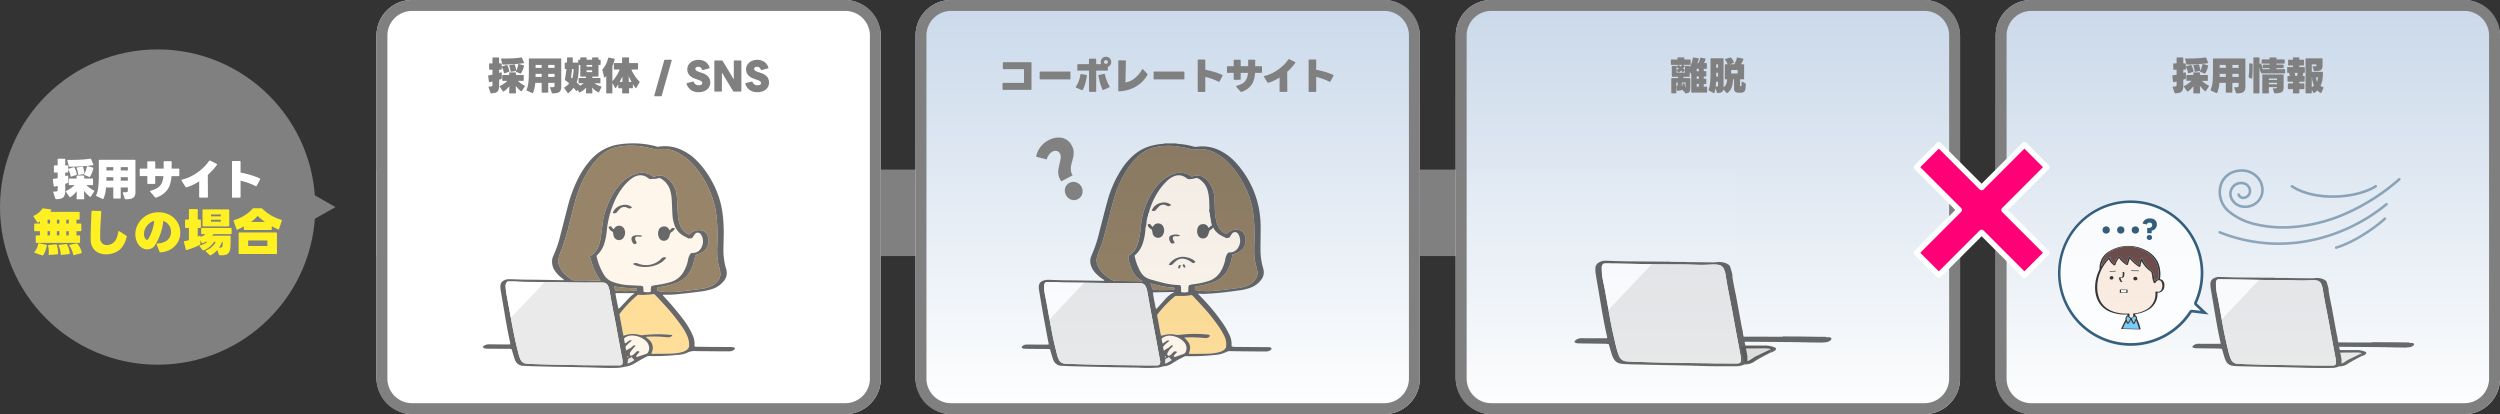 <svg xmlns="http://www.w3.org/2000/svg" xmlns:xlink="http://www.w3.org/1999/xlink" width="915.203" height="151.599" viewBox="0 0 915.203 151.599"><rect x="0" y="0" width="915.203" height="151.599" fill="#333333" stroke="none"/><defs><clipPath id="a"><rect width="92.282" height="82.227" fill="none"/></clipPath><linearGradient id="b" x1="0.5" x2="0.5" y2="1" gradientUnits="objectBoundingBox"><stop offset="0" stop-color="#cad9ea"/><stop offset="1" stop-color="#fff"/></linearGradient><clipPath id="c"><rect width="91.515" height="82.227" fill="none"/></clipPath><clipPath id="e"><rect width="81.245" height="34.764" fill="none"/></clipPath><clipPath id="f"><rect width="25.37" height="30.495" fill="none"/></clipPath><clipPath id="g"><rect width="66.689" height="29.165" fill="#00345a"/></clipPath><clipPath id="i"><rect width="94.18" height="40.299" fill="none"/></clipPath></defs><g transform="translate(0.202)"><g transform="translate(-0.202 18.088)"><circle cx="57.712" cy="57.712" r="57.712" transform="translate(0)" fill="gray"/><path d="M12.825,0,25.65,22.69H0Z" transform="translate(122.822 44.887) rotate(90)" fill="gray"/><g transform="translate(12.241 39.991)"><path d="M2.019-12.4a.27.27,0,0,1-.285-.206L.958-14.9a.272.272,0,0,1-.016-.111q0-.174.237-.174H1.2a4.329,4.329,0,0,0,.934-.047.5.5,0,0,0,.364-.222,1.2,1.2,0,0,0,.079-.506v-1.282L1.4-17.009H1.338a.2.2,0,0,1-.222-.206L.8-19.541v-.032a.23.23,0,0,1,.222-.253q.855-.111,1.551-.253v-2.073H1.449a.224.224,0,0,1-.253-.253v-2.1a.224.224,0,0,1,.253-.253H2.572v-2.2a.224.224,0,0,1,.253-.253H5.089a.224.224,0,0,1,.253.253v2.2h.807a.224.224,0,0,1,.253.253v1.139q0-.127.174-.174l1.836-.538a.22.22,0,0,1,.095-.016.268.268,0,0,1,.222.142,6.164,6.164,0,0,1,.491,1.1,9.753,9.753,0,0,1,.348,1.274v.047a.275.275,0,0,1-.19.269L7.6-20.681l-.111.016q-.142,0-.19-.206a6.47,6.47,0,0,0-.855-2.342.284.284,0,0,1-.047-.142v.949a.224.224,0,0,1-.253.253H5.342v1.345q.538-.158.791-.253l.111-.016q.174,0,.174.206v2.247a.281.281,0,0,1-.206.3l-.87.3v2.453a4.6,4.6,0,0,1-.324,1.931,1.849,1.849,0,0,1-1.037.957A5.578,5.578,0,0,1,2.019-12.4Zm5.238-.744a.231.231,0,0,1-.142.047.263.263,0,0,1-.206-.127l-1.3-1.836a.253.253,0,0,1-.063-.158q0-.111.158-.19a13.011,13.011,0,0,0,1.646-.973,8.718,8.718,0,0,0,1.393-1.163H6.877a.224.224,0,0,1-.253-.253v-1.915a.224.224,0,0,1,.253-.253H9.5v-.823a.224.224,0,0,1,.253-.253h2.279a.224.224,0,0,1,.253.253v.823h2.975a.224.224,0,0,1,.253.253V-17.8a.224.224,0,0,1-.253.253H13.048a12.64,12.64,0,0,0,1.369,1.116,8.7,8.7,0,0,0,1.432.847.2.2,0,0,1,.142.19.305.305,0,0,1-.047.158l-1.219,1.883a.236.236,0,0,1-.206.127.284.284,0,0,1-.142-.047,9.028,9.028,0,0,1-1.108-.981,11.545,11.545,0,0,1-1.044-1.234l.063,2.88a.224.224,0,0,1-.253.253H9.757A.224.224,0,0,1,9.5-12.61l.063-2.706a14.779,14.779,0,0,1-1.179,1.258A7.409,7.409,0,0,1,7.256-13.148Zm3.038-8.134q-.19,0-.222-.222a9.385,9.385,0,0,0-.214-1.147,6.872,6.872,0,0,0-.34-1.052l-.032-.127q0-.174.19-.19l1.867-.285.079-.016a.257.257,0,0,1,.237.19,7.331,7.331,0,0,1,.316,1.092,6.391,6.391,0,0,1,.158,1.155.26.26,0,0,1-.222.285l-1.757.316Zm4.146.617a.236.236,0,0,1-.332.111l-1.693-.68q-.158-.063-.158-.19a.231.231,0,0,1,.047-.142,6.982,6.982,0,0,0,.546-1.25,12.882,12.882,0,0,0,.4-1.488.266.266,0,0,1,.111-.174.232.232,0,0,1,.19-.016l1.883.522a.231.231,0,0,1,.19.3,11.7,11.7,0,0,1-.491,1.582A8.146,8.146,0,0,1,14.441-20.665ZM6.924-24.273a.273.273,0,0,1-.285-.222L6.133-26.5a.22.22,0,0,1-.016-.095q0-.19.237-.19.427.016,1.282.016,1.978,0,3.79-.119t3.062-.324l.063-.016a.265.265,0,0,1,.253.19l.807,1.867a.394.394,0,0,1,.047.174.124.124,0,0,1-.095.127,35.8,35.8,0,0,1-3.9.419Q9-24.273,6.924-24.273Zm10.713-2.279a.224.224,0,0,1,.253-.253h12.9a.224.224,0,0,1,.253.253v11.473a3.222,3.222,0,0,1-.356,1.654,1.9,1.9,0,0,1-1.131.831,7.3,7.3,0,0,1-2.136.222.27.27,0,0,1-.285-.206l-.712-2.073a.22.22,0,0,1-.016-.095q0-.19.237-.19h.016l.491.016a2.9,2.9,0,0,0,.76-.071.412.412,0,0,0,.293-.214,1.246,1.246,0,0,0,.055-.427v-1.06h-2.6v3.8a.224.224,0,0,1-.253.253H23.192a.224.224,0,0,1-.253-.253v-3.8H20.28a12.637,12.637,0,0,1-.918,4.1.213.213,0,0,1-.206.142l-.127-.032L16.8-13.528a.215.215,0,0,1-.158-.206.518.518,0,0,1,.032-.127,10.044,10.044,0,0,0,.767-2.967,38.543,38.543,0,0,0,.2-4.312Zm2.785,2.421v1.219h2.516V-24.13Zm5.238,0v1.219h2.6V-24.13Zm-5.254,4.969h2.532v-1.282H20.423Zm5.254-1.282v1.282h2.6v-1.282Zm12.818,7.5a.351.351,0,0,1-.253-.142l-1.772-2.01a.274.274,0,0,1-.095-.19q0-.158.222-.206a8.878,8.878,0,0,0,2.579-1.06A4.155,4.155,0,0,0,40.631-18.2a7.648,7.648,0,0,0,.665-2.635l-3.007-.016v2.564a.266.266,0,0,1-.3.3H35.694a.266.266,0,0,1-.3-.3v-2.564H32.908a.266.266,0,0,1-.3-.3v-2.136a.266.266,0,0,1,.3-.3h2.484v-2.374a.266.266,0,0,1,.3-.3h2.295a.266.266,0,0,1,.3.3v2.374h3.086V-26a.266.266,0,0,1,.3-.3H44a.266.266,0,0,1,.3.3l-.016,2.405H46.8a.266.266,0,0,1,.3.3v2.152a.266.266,0,0,1-.3.3H44.239a11.569,11.569,0,0,1-.712,3.513,6.757,6.757,0,0,1-1.772,2.564,9.464,9.464,0,0,1-3.117,1.788Zm11.156-3.782a.3.3,0,0,1-.269-.158l-1.44-2.295a.272.272,0,0,1-.063-.174q0-.158.222-.206a14.9,14.9,0,0,0,3.853-1.488,18.819,18.819,0,0,0,3.481-2.445,15.542,15.542,0,0,0,2.587-2.9.312.312,0,0,1,.253-.158.373.373,0,0,1,.158.047l2.326,1.155a.246.246,0,0,1,.174.222.348.348,0,0,1-.079.19,22.39,22.39,0,0,1-3.307,3.656l.047,8.007a.266.266,0,0,1-.3.3H54.667a.266.266,0,0,1-.3-.3l.016-5.649a19.084,19.084,0,0,1-4.621,2.184Zm25.383-.459a23.032,23.032,0,0,0-2.651-1.147,22.823,22.823,0,0,0-2.841-.831v5.918a.266.266,0,0,1-.3.3H66.694a.266.266,0,0,1-.3-.3V-26.061a.266.266,0,0,1,.3-.3h2.532a.266.266,0,0,1,.3.3v3.925a33.913,33.913,0,0,1,3.663.894,28.267,28.267,0,0,1,3.347,1.226.254.254,0,0,1,.174.237.394.394,0,0,1-.047.174L75.43-17.31a.276.276,0,0,1-.237.174A.394.394,0,0,1,75.018-17.183Z" transform="translate(6.299 27.232)" fill="#fff"/><path d="M1.578-18.825a.259.259,0,0,1-.293-.293v-2.159a.259.259,0,0,1,.293-.293H2.823v-1.537H1.03A.259.259,0,0,1,.737-23.4v-2.214a.259.259,0,0,1,.293-.293H2.823v-.787q-.4.293-.586.4a.268.268,0,0,1-.165.055.273.273,0,0,1-.238-.146L.5-28.395a.328.328,0,0,1-.055-.165A.272.272,0,0,1,.627-28.8a6.633,6.633,0,0,0,1.766-1.08,6.166,6.166,0,0,0,1.253-1.409.381.381,0,0,1,.366-.165l2.781.384q.22.018.22.2a.455.455,0,0,1-.055.2l-.311.494h10.43a.259.259,0,0,1,.293.293v2.287a.259.259,0,0,1-.293.293H16.2v1.391H17.68a.259.259,0,0,1,.293.293V-23.4a.259.259,0,0,1-.293.293H16.2v1.537h1.025a.259.259,0,0,1,.293.293v2.159a.259.259,0,0,1-.293.293ZM5.622-27.3v1.391h.9V-27.3Zm3.4,0v1.391H9.94V-27.3Zm3.458,0v1.391h.9V-27.3Zm-6.862,4.19v1.537h.9v-1.537Zm3.4,0v1.537H9.94v-1.537Zm3.458,0v1.537h.9v-1.537ZM4.067-14.379a.273.273,0,0,1-.384.128L.975-15.166q-.183-.055-.183-.2a.293.293,0,0,1,.073-.183A6.871,6.871,0,0,0,2.2-18.441a.263.263,0,0,1,.348-.238l2.58.549a.259.259,0,0,1,.22.348A10.9,10.9,0,0,1,4.835-16,9.781,9.781,0,0,1,4.067-14.379Zm11.143.037q-.183,0-.238-.256a7.682,7.682,0,0,0-.494-1.61,8.143,8.143,0,0,0-.842-1.555.293.293,0,0,1-.073-.183q0-.128.2-.183l2.434-.494a.255.255,0,0,1,.11-.018.329.329,0,0,1,.256.128,7.208,7.208,0,0,1,.942,1.473,8.523,8.523,0,0,1,.631,1.656l.018.091q0,.2-.238.256l-2.617.677Zm-4.519-.073q-.256,0-.256-.274a7.127,7.127,0,0,0-.22-1.555,8.582,8.582,0,0,0-.531-1.519l-.037-.128q0-.183.238-.22L12.41-18.4l.073-.018a.294.294,0,0,1,.274.2A8.361,8.361,0,0,1,13.4-16.7a8.8,8.8,0,0,1,.366,1.628v.055a.245.245,0,0,1-.256.274l-2.763.329ZM6.244-14.4q-.274,0-.238-.293a6.673,6.673,0,0,0,.055-.9,10.374,10.374,0,0,0-.238-2.122V-17.8a.229.229,0,0,1,.238-.256l2.6-.238H8.7a.32.32,0,0,1,.311.238,10.671,10.671,0,0,1,.339,1.574,9.436,9.436,0,0,1,.1,1.555.261.261,0,0,1-.274.293L6.281-14.4Zm26.6-2.8a5.925,5.925,0,0,1-2.461,1.875,8.162,8.162,0,0,1-3.321.7,6.744,6.744,0,0,1-2.735-.549,4.74,4.74,0,0,1-2.049-1.72,5.547,5.547,0,0,1-.869-2.946q-.018-.4-.018-1.372,0-1.793.183-6.038l.11-2.982q0-.348.366-.348l2.891.073q.366,0,.329.366L25.2-28.98q-.165,2.6-.247,4.3t-.082,3.092q0,.677.018.988a2.638,2.638,0,0,0,.723,1.94,2.411,2.411,0,0,0,1.711.64,3.706,3.706,0,0,0,1.5-.329,3.655,3.655,0,0,0,1.263-.9,4.481,4.481,0,0,0,.851-1.418,12.994,12.994,0,0,0,.576-2.187q.055-.274.256-.274a.315.315,0,0,1,.2.073l2.452,1.592a.384.384,0,0,1,.165.476,13.181,13.181,0,0,1-.7,2.04A9.927,9.927,0,0,1,32.849-17.2Zm14.071,1.83a.368.368,0,0,1-.348-.274l-.988-2.58-.037-.146q0-.238.329-.256a6.542,6.542,0,0,0,2.854-.7,3.9,3.9,0,0,0,1.592-1.528,4.058,4.058,0,0,0,.494-1.958,4.3,4.3,0,0,0-.75-2.5,4.044,4.044,0,0,0-2.086-1.546,18.084,18.084,0,0,1-1.016,4.629,18.1,18.1,0,0,1-2.132,4.41,2.86,2.86,0,0,1-1.162,1.006,3.521,3.521,0,0,1-1.546.348,3.578,3.578,0,0,1-2.351-.823,5.167,5.167,0,0,1-1.51-2.1,6.919,6.919,0,0,1-.512-2.607,7.631,7.631,0,0,1,.814-3.385,8.445,8.445,0,0,1,2.5-2.964,7.727,7.727,0,0,1,2.406-1.253,9.047,9.047,0,0,1,2.772-.43,8.523,8.523,0,0,1,4.025.951,7.322,7.322,0,0,1,2.873,2.662A7.224,7.224,0,0,1,54.2-22.521a6.8,6.8,0,0,1-.924,3.476,7.115,7.115,0,0,1-2.571,2.571,8.171,8.171,0,0,1-3.733,1.107ZM44.65-26.913a4.93,4.93,0,0,0-1.875,1.025,5.57,5.57,0,0,0-1.354,1.729,4.517,4.517,0,0,0-.5,2.058,2.973,2.973,0,0,0,.659,1.976.5.5,0,0,0,.4.2.545.545,0,0,0,.476-.293,13.008,13.008,0,0,0,1.473-3.248A13.961,13.961,0,0,0,44.65-26.913ZM68.638-14.306a.334.334,0,0,1-.329-.256l-.567-1.665a8.056,8.056,0,0,1-2.379,1.921.3.3,0,0,1-.165.037.322.322,0,0,1-.238-.091L63.552-15.7a.215.215,0,0,1-.11-.183q0-.11.2-.2a7.28,7.28,0,0,0,2.141-1.308,5.864,5.864,0,0,0,1.409-1.839h-.622a7.946,7.946,0,0,1-1.647,1.866,7.7,7.7,0,0,1-2.177,1.281.314.314,0,0,1-.128.018.329.329,0,0,1-.256-.128l-1.08-1.336a.293.293,0,0,1-.073-.183q0-.146.22-.2a6.7,6.7,0,0,0,1.537-.549,5.118,5.118,0,0,0,1.134-.768h-.677a5.113,5.113,0,0,1-.951.549l-.128.037q-.128,0-.256-.183l-.512-.97v1.3a.338.338,0,0,1-.146.311,16.786,16.786,0,0,1-2.232,1.07,23.24,23.24,0,0,1-2.617.887.255.255,0,0,1-.11.018q-.2,0-.256-.238l-.677-2.671a.255.255,0,0,1-.018-.11q0-.183.238-.238a16.109,16.109,0,0,0,1.61-.366V-24.3H56.251a.259.259,0,0,1-.293-.293v-2.488a.259.259,0,0,1,.293-.293h1.116V-30.9a.259.259,0,0,1,.293-.293h2.635a.259.259,0,0,1,.293.293v3.531h.86a.259.259,0,0,1,.293.293v2.488a.259.259,0,0,1-.293.293h-.86v3.22l.64-.329a.328.328,0,0,1,.165-.055q.183,0,.183.256v.183a4.169,4.169,0,0,0,1.848-1.006H62.143a.259.259,0,0,1-.293-.293V-24a.259.259,0,0,1,.293-.293H72.7a.259.259,0,0,1,.293.293v1.683a.259.259,0,0,1-.293.293H66.3l-.4.549h6.441a.259.259,0,0,1,.293.293q0,2.214-.055,3.385a6.169,6.169,0,0,1-.384,2.159,1.947,1.947,0,0,1-1.025,1.052,5,5,0,0,1-1.94.3Zm-6-10.539a.259.259,0,0,1-.293-.293v-5.654a.259.259,0,0,1,.293-.293h9.2a.259.259,0,0,1,.293.293v5.654a.259.259,0,0,1-.293.293Zm6.843,5.617a9,9,0,0,1-1.1,2.159,2.575,2.575,0,0,0,.805-.064.588.588,0,0,0,.357-.265,1.486,1.486,0,0,0,.137-.549q.055-.6.055-1.281ZM65.455-27.3v.7h3.586v-.7Zm3.586-1.244v-.677H65.455v.677Zm22.122,1.263a.258.258,0,0,1,.2.366l-.988,2.982a.264.264,0,0,1-.137.192.244.244,0,0,1-.229-.027Q88.8-24.3,87.686-24.918v1.08a.259.259,0,0,1-.293.293H77.75a.259.259,0,0,1-.293-.293v-.988q-.988.549-2.324,1.153a.6.6,0,0,1-.146.037q-.165,0-.22-.2L73.743-26.8l-.018-.128a.25.25,0,0,1,.22-.256,14.917,14.917,0,0,0,3.906-1.775,13.169,13.169,0,0,0,2.809-2.36.507.507,0,0,1,.366-.165H83.88a.438.438,0,0,1,.348.146,15.277,15.277,0,0,0,3.147,2.406A16.668,16.668,0,0,0,91.162-27.279Zm-5.983.787a22.456,22.456,0,0,1-2.653-2.2,12.628,12.628,0,0,1-2.452,2.2ZM89.3-22.631a.259.259,0,0,1,.293.293v7.3a.259.259,0,0,1-.293.293H75.866a.259.259,0,0,1-.293-.293v-7.3a.259.259,0,0,1,.293-.293Zm-3.22,4.94V-19.7H79.049v2.013Z" transform="translate(-0.444 49.658)" fill="#fff023"/></g></g><rect width="497.937" height="31.649" transform="translate(137.62 62.085)" fill="gray"/><g transform="translate(137.62)"><rect width="184.629" height="151.599" rx="13" transform="translate(0)" fill="#fff"/><path d="M13,4a9.01,9.01,0,0,0-9,9V138.6a9.01,9.01,0,0,0,9,9H171.629a9.01,9.01,0,0,0,9-9V13a9.01,9.01,0,0,0-9-9H13m0-4H171.629a13,13,0,0,1,13,13V138.6a13,13,0,0,1-13,13H13a13,13,0,0,1-13-13V13A13,13,0,0,1,13,0Z" transform="translate(0)" fill="gray"/><path d="M-50.351,1.2a.239.239,0,0,1-.252-.182l-.686-2.03a.24.24,0,0,1-.014-.1q0-.154.21-.154h.014a3.83,3.83,0,0,0,.826-.042.439.439,0,0,0,.322-.2,1.062,1.062,0,0,0,.07-.448V-3.08l-1.036.21h-.056a.175.175,0,0,1-.2-.182l-.28-2.058v-.028a.2.2,0,0,1,.2-.224q.756-.1,1.372-.224V-7.42h-.994a.2.2,0,0,1-.224-.224V-9.506a.2.2,0,0,1,.224-.224h.994v-1.946a.2.2,0,0,1,.224-.224h2a.2.2,0,0,1,.224.224V-9.73h.714a.2.2,0,0,1,.224.224V-8.5q0-.112.154-.154l1.624-.476a.2.2,0,0,1,.084-.014.237.237,0,0,1,.2.126,5.453,5.453,0,0,1,.434.973,8.628,8.628,0,0,1,.308,1.127v.042a.243.243,0,0,1-.168.238l-1.568.518-.1.014q-.126,0-.168-.182a5.724,5.724,0,0,0-.756-2.072.251.251,0,0,1-.042-.126v.84a.2.2,0,0,1-.224.224h-.714v1.19q.476-.14.7-.224l.1-.014q.154,0,.154.182V-4.3a.248.248,0,0,1-.182.266l-.77.266V-1.6A4.07,4.07,0,0,1-47.7.112a1.636,1.636,0,0,1-.917.847A4.934,4.934,0,0,1-50.351,1.2Zm4.634-.658a.2.2,0,0,1-.126.042.233.233,0,0,1-.182-.112l-1.148-1.624a.224.224,0,0,1-.056-.14q0-.1.14-.168a11.511,11.511,0,0,0,1.456-.861A7.713,7.713,0,0,0-44.4-3.346h-1.652a.2.2,0,0,1-.224-.224V-5.264a.2.2,0,0,1,.224-.224h2.324v-.728A.2.2,0,0,1-43.5-6.44h2.016a.2.2,0,0,1,.224.224v.728h2.632a.2.2,0,0,1,.224.224V-3.57a.2.2,0,0,1-.224.224h-1.96a11.183,11.183,0,0,0,1.211.987,7.7,7.7,0,0,0,1.267.749.18.18,0,0,1,.126.168.27.27,0,0,1-.042.14L-39.109.364a.209.209,0,0,1-.182.112.251.251,0,0,1-.126-.042,7.987,7.987,0,0,1-.98-.868,10.213,10.213,0,0,1-.924-1.092l.056,2.548a.2.2,0,0,1-.224.224H-43.5a.2.2,0,0,1-.224-.224l.056-2.394A13.074,13.074,0,0,1-44.716-.259,6.554,6.554,0,0,1-45.717.546Zm2.688-7.2q-.168,0-.2-.2a8.3,8.3,0,0,0-.189-1.015,6.079,6.079,0,0,0-.3-.931l-.028-.112q0-.154.168-.168l1.652-.252.07-.014a.227.227,0,0,1,.21.168,6.486,6.486,0,0,1,.28.966,5.654,5.654,0,0,1,.14,1.022.23.23,0,0,1-.2.252l-1.554.28Zm3.668.546a.209.209,0,0,1-.294.1l-1.5-.6q-.14-.056-.14-.168a.2.2,0,0,1,.042-.126,6.177,6.177,0,0,0,.483-1.106,11.4,11.4,0,0,0,.357-1.316.235.235,0,0,1,.1-.154.205.205,0,0,1,.168-.014l1.666.462a.2.2,0,0,1,.168.266,10.355,10.355,0,0,1-.434,1.4A7.207,7.207,0,0,1-39.361-6.1ZM-46.011-9.3a.242.242,0,0,1-.252-.2l-.448-1.778a.2.2,0,0,1-.014-.084q0-.168.21-.168.378.014,1.134.014,1.75,0,3.353-.1t2.709-.287l.056-.014a.235.235,0,0,1,.224.168l.714,1.652a.348.348,0,0,1,.042.154.11.11,0,0,1-.084.112,31.666,31.666,0,0,1-3.451.371Q-44.177-9.3-46.011-9.3Zm9.478-2.016a.2.2,0,0,1,.224-.224H-24.9a.2.2,0,0,1,.224.224v10.15A2.85,2.85,0,0,1-24.99.3a1.685,1.685,0,0,1-1,.735,6.461,6.461,0,0,1-1.89.2.239.239,0,0,1-.252-.182l-.63-1.834a.2.2,0,0,1-.014-.084q0-.168.21-.168h.014l.434.014a2.565,2.565,0,0,0,.672-.063.364.364,0,0,0,.259-.189,1.1,1.1,0,0,0,.049-.378V-2.59h-2.3V.77a.2.2,0,0,1-.224.224h-1.96A.2.2,0,0,1-31.843.77V-2.59h-2.352a11.18,11.18,0,0,1-.812,3.626.189.189,0,0,1-.182.126l-.112-.028L-37.275.21a.19.19,0,0,1-.14-.182.458.458,0,0,1,.028-.112,8.886,8.886,0,0,0,.679-2.625,34.1,34.1,0,0,0,.175-3.815Zm2.464,2.142v1.078h2.226V-9.17Zm4.634,0v1.078h2.3V-9.17Zm-4.648,4.4h2.24V-5.908h-2.226Zm4.648-1.134v1.134h2.3V-5.908Zm7.406,7.028a.224.224,0,0,1-.14.056.182.182,0,0,1-.168-.1L-23.555-.658A.27.27,0,0,1-23.6-.8a.2.2,0,0,1,.112-.168,7.059,7.059,0,0,0,.938-.665,6.457,6.457,0,0,0,.784-.763,17.378,17.378,0,0,0-1.456-1.148.274.274,0,0,1-.112-.294q.308-1.526.56-3.836h-.406A.2.2,0,0,1-23.4-7.9v-1.89a.2.2,0,0,1,.224-.224h.588q.042-.868.042-1.68a.2.2,0,0,1,.224-.224h1.666a.2.2,0,0,1,.224.224l-.056,1.68h2.016v-.84a.2.2,0,0,1,.224-.224h.546v-.616a.2.2,0,0,1,.224-.224h1.862a.2.2,0,0,1,.224.224v.616h2.03v-.616a.2.2,0,0,1,.224-.224h1.876a.2.2,0,0,1,.224.224v.616h.56a.2.2,0,0,1,.224.224v1.456a.2.2,0,0,1-.224.224h-.56v4.06a.2.2,0,0,1-.224.224h-2.016v.5h2.73a.2.2,0,0,1,.224.224v1.5a.2.2,0,0,1-.224.224l-1.946-.056a4.993,4.993,0,0,0,1.071.693,6.507,6.507,0,0,0,1.309.483q.168.042.168.168a.458.458,0,0,1-.028.112l-.84,1.792A.189.189,0,0,1-11,.882a.229.229,0,0,1-.126-.028A6.234,6.234,0,0,1-12.362.063a6.7,6.7,0,0,1-1-.987l.084,1.946a.2.2,0,0,1-.224.224h-1.9a.2.2,0,0,1-.224-.224L-15.547-.9A7.25,7.25,0,0,1-16.6.091a6.6,6.6,0,0,1-1.3.791L-18,.91q-.1,0-.2-.14l-.434-.826-.28.364a.171.171,0,0,1-.154.1q-.056,0-.154-.1-.462-.574-.966-1.134A9.274,9.274,0,0,1-21.035.21,8.875,8.875,0,0,1-22.029,1.12Zm1.3-8.792q-.154,1.834-.378,3.122l.462.336a10.169,10.169,0,0,0,.364-1.764q.112-.938.126-1.694ZM-19.061-2.8a13.372,13.372,0,0,1,1.218,1.2,5.649,5.649,0,0,0,1.428-.9l-1.694.056a.2.2,0,0,1-.224-.224v-1.5a.2.2,0,0,1,.224-.224h2.478v-.5h-1.848A.2.2,0,0,1-17.7-5.11V-9.17h-.546a34.014,34.014,0,0,1-.168,3.7,10.506,10.506,0,0,1-.63,2.674Zm3.668-4.4v.658h2.03V-7.2Zm0-1.974v.644h2.03V-9.17ZM.987-7.49a14.591,14.591,0,0,0,2.954,4.4.242.242,0,0,1,.084.168.27.27,0,0,1-.042.14L2.807-.8q-.07.112-.154.112A.233.233,0,0,1,2.5-.77a13.877,13.877,0,0,1-.952-1.372V-.854a.2.2,0,0,1-.224.224H.119L.161,1.022a.2.2,0,0,1-.224.224H-2.177q-.21,0-.21-.224L-2.345-.63H-3.577A.2.2,0,0,1-3.8-.854v-1.2a14.409,14.409,0,0,1-.882,1.3.165.165,0,0,1-.14.084A.2.2,0,0,1-4.991-.8l-.966-1.764V1.022a.2.2,0,0,1-.224.224H-7.987a.2.2,0,0,1-.224-.224V-5.152a5.347,5.347,0,0,1-.476.574.229.229,0,0,1-.14.084q-.112,0-.154-.168L-9.6-7.308a.2.2,0,0,1-.014-.084.285.285,0,0,1,.084-.21,7.68,7.68,0,0,0,1.211-1.82A11.843,11.843,0,0,0-7.5-11.676a.2.2,0,0,1,.266-.168l1.96.392q.238.042.168.266A16.363,16.363,0,0,1-5.957-8.68v5.446A13.427,13.427,0,0,0-4.445-5.2,13.779,13.779,0,0,0-3.269-7.49H-5.187a.2.2,0,0,1-.224-.224V-9.632a.2.2,0,0,1,.224-.224H-2.4V-11.69a.2.2,0,0,1,.224-.224H-.063a.2.2,0,0,1,.224.224v1.834H3.2a.2.2,0,0,1,.224.224v1.918A.2.2,0,0,1,3.2-7.49Zm.084,4.536q-.518-.9-1.064-2.1l.056,2.1ZM-2.261-4.97q-.532,1.106-1.022,2.016h.98ZM9.6,2.3q-.266,0-.224-.28L13.027-10.85a.274.274,0,0,1,.28-.21h2.24a.207.207,0,0,1,.189.077.263.263,0,0,1,.021.2L12.1,2.1a.238.238,0,0,1-.266.2ZM25.6.812A4.764,4.764,0,0,1,22.834.028a4.206,4.206,0,0,1-1.617-2.254l-.014-.1a.2.2,0,0,1,.182-.21l2.156-.532.084-.014a.22.22,0,0,1,.224.168,1.844,1.844,0,0,0,.693.9,2.1,2.1,0,0,0,1.141.28,1.845,1.845,0,0,0,.917-.2.636.636,0,0,0,.343-.588.785.785,0,0,0-.336-.658A4.52,4.52,0,0,0,25.5-3.71l-1.19-.42a4.714,4.714,0,0,1-2.093-1.33,3.105,3.105,0,0,1-.749-2.1,3.1,3.1,0,0,1,.546-1.792,3.631,3.631,0,0,1,1.477-1.239,4.763,4.763,0,0,1,2.065-.441,4.506,4.506,0,0,1,2.534.7,3.924,3.924,0,0,1,1.54,2.114.24.24,0,0,1,.014.1.2.2,0,0,1-.182.21l-2.254.616-.1.014a.252.252,0,0,1-.224-.168,1.766,1.766,0,0,0-.574-.805,1.374,1.374,0,0,0-.8-.231,1.391,1.391,0,0,0-.791.2.646.646,0,0,0-.3.567.773.773,0,0,0,.357.63,4.724,4.724,0,0,0,1.225.56l.854.28a5.174,5.174,0,0,1,2.282,1.372,3.258,3.258,0,0,1,.728,2.212A3.1,3.1,0,0,1,29.33-.875,3.6,3.6,0,0,1,27.818.364,5.249,5.249,0,0,1,25.6.812ZM31.605.588q-.238,0-.238-.252V-10.556q0-.252.238-.252h2.52a.319.319,0,0,1,.294.168l4.074,6.776v-6.692a.223.223,0,0,1,.252-.252h2.282q.238,0,.238.252V.336q0,.252-.238.252H38.521A.3.3,0,0,1,38.227.42l-4.088-6.8V.336q0,.252-.238.252ZM47.117.812A4.764,4.764,0,0,1,44.352.028a4.206,4.206,0,0,1-1.617-2.254l-.014-.1a.2.2,0,0,1,.182-.21l2.156-.532.084-.014a.22.22,0,0,1,.224.168,1.844,1.844,0,0,0,.693.9,2.1,2.1,0,0,0,1.141.28,1.845,1.845,0,0,0,.917-.2.636.636,0,0,0,.343-.588.785.785,0,0,0-.336-.658,4.52,4.52,0,0,0-1.106-.532l-1.19-.42a4.714,4.714,0,0,1-2.093-1.33,3.105,3.105,0,0,1-.749-2.1,3.1,3.1,0,0,1,.546-1.792,3.631,3.631,0,0,1,1.477-1.239,4.763,4.763,0,0,1,2.065-.441,4.506,4.506,0,0,1,2.534.7,3.924,3.924,0,0,1,1.54,2.114.24.24,0,0,1,.014.1.2.2,0,0,1-.182.21l-2.254.616-.1.014a.252.252,0,0,1-.224-.168,1.766,1.766,0,0,0-.574-.805,1.374,1.374,0,0,0-.8-.231,1.391,1.391,0,0,0-.791.2.646.646,0,0,0-.3.567.773.773,0,0,0,.357.63,4.724,4.724,0,0,0,1.225.56l.854.28a5.174,5.174,0,0,1,2.282,1.372,3.258,3.258,0,0,1,.728,2.212,3.1,3.1,0,0,1-.539,1.785A3.6,3.6,0,0,1,49.336.364,5.249,5.249,0,0,1,47.117.812Z" transform="translate(92.315 32.938)" fill="gray"/><g transform="translate(38.992 52.489)"><g opacity="0.592" clip-path="url(#a)"><path d="M118.48,46.521c-.19-.753-.416-1.5-.539-2.265a28.25,28.25,0,0,1-.267-5.307,78.839,78.839,0,0,0-.12-9.99,38.268,38.268,0,0,0-.817-5.26,35.277,35.277,0,0,0-6.762-13.618,20.713,20.713,0,0,0-6.344-5.489A11.485,11.485,0,0,0,96.7,3.058a9.558,9.558,0,0,0-1.979.062c-.089.029-.213-.043-.319-.071-.466-.12-.929-.249-1.4-.362a27.11,27.11,0,0,0-11.013-.553,13.359,13.359,0,0,0-6.931,3.274A25.427,25.427,0,0,0,71.17,9.957a39.069,39.069,0,0,0-5.215,11.236c-.9,3.128-1.645,6.3-2.482,9.445a73.608,73.608,0,0,1-3.341,10.689,14.044,14.044,0,0,0-.5,1.7,3.892,3.892,0,0,0,.1,2.4,8.6,8.6,0,0,0,1.383,2.52A12.377,12.377,0,0,0,64.975,51.1h2.44c.815,0,1.631-.012,2.445,0,.85.017,1.7.095,2.551.084a15.077,15.077,0,0,0,2.582-.007c-.4-.6-.777-1.1-1.084-1.635a23.668,23.668,0,0,1-2.421-5.827,3.293,3.293,0,0,0-.573-1.371,7.3,7.3,0,0,0,3.645-4.763,14.555,14.555,0,0,0,.477-2.053c.25-1.683.461-3.373.668-5.062a21.537,21.537,0,0,1,.75-3.919,36.78,36.78,0,0,1,2.08-5.26,21.2,21.2,0,0,1,4.427-6.207,12.419,12.419,0,0,1,5.213-3.066,6.665,6.665,0,0,1,5.73.882c.182.123.369.238.56.361.195-.081.36-.157.531-.221a4.281,4.281,0,0,1,4.211.558,7.544,7.544,0,0,1,1.17,1.018,9.361,9.361,0,0,1,2.4,4.919c.161,1.02.212,2.061.275,3.094.094,1.551.123,3.107.238,4.656a12.784,12.784,0,0,0,.893,3.881,5.68,5.68,0,0,0,3.206,3.181c.257-.225.468-.433.7-.61a4.7,4.7,0,0,1,3.433-.984,2.949,2.949,0,0,1,2.558,1.866,5,5,0,0,1,.023,4,4.922,4.922,0,0,1-2.64,2.577c-.568.26-1.179.426-1.78.638-.282,1.155-.516,2.236-.812,3.3a12.094,12.094,0,0,1-1.367,3.026,9.429,9.429,0,0,1-4.942,3.938A30.6,30.6,0,0,1,97.09,53.49c-.431.077-.859.167-1.319.257A1.634,1.634,0,0,0,95.928,55c.528.087,1.073.19,1.621.265a28.425,28.425,0,0,0,6.427-.1c2.321-.208,4.634-.519,6.947-.816a15.52,15.52,0,0,0,4.3-1.025,6.384,6.384,0,0,0,3.129-2.715,3.672,3.672,0,0,0,.491-1.8,8.906,8.906,0,0,0-.365-2.295" transform="translate(-31.929 -0.966)" fill="#512f00"/><path d="M104.325,113.141c-.174-.031-.354-.126-.5.108l.279,1.293a28,28,0,0,0,7.974-.07c.016-.19.027-.326.051-.611-.51-.053-.908-.12-1.308-.132a43.046,43.046,0,0,1-6.495-.588" transform="translate(-55.73 -60.706)" fill="#512f00"/><path d="M120.453,119.061a29.118,29.118,0,0,1-5.865.284,43.909,43.909,0,0,0-6.766,7.1q.714,3.831,1.463,7.851c.795-.2,1.464-.428,2.152-.529a9.616,9.616,0,0,1,3.747.225,2.745,2.745,0,0,0,1.085.136,44.973,44.973,0,0,1,10.638-.088c.092.009.176.091.244.127.006.079.023.127.007.145a1.26,1.26,0,0,1-.233.227,2.919,2.919,0,0,1-2.042.306,44.428,44.428,0,0,0-6.436-.169c-.276.007-.551.044-.975.079.225.2.325.3.429.385.31.263.644.5.929.789a3.832,3.832,0,0,1,.847,4.485c-.057.133-.107.268-.18.451.262.025.478.066.694.064,2.223-.021,4.447-.01,6.667-.089a15.242,15.242,0,0,0,4.056-.582,5,5,0,0,0,1.672-.848,1.857,1.857,0,0,0,.749-1.532,8.29,8.29,0,0,0-.484-2.94,18.739,18.739,0,0,0-2.3-4.173,68.656,68.656,0,0,0-5.98-7.445q-1.814-1.952-3.634-3.9a3.618,3.618,0,0,0-.485-.362" transform="translate(-57.875 -63.909)" fill="#ffc753"/><path d="M128.379,47.673a3.166,3.166,0,0,0-.633-1.029,1.252,1.252,0,0,0-1.871-.029c-.237.282-.453.583-.668.882-.17.236-.325.484-.511.762l-1.28.093-1.522-.8a7.309,7.309,0,0,1-3.747-4.469,14.713,14.713,0,0,1-.644-3.6c-.084-1.663-.134-3.327-.229-4.988a14.5,14.5,0,0,0-.826-4.456,7.44,7.44,0,0,0-2.871-3.44,1.42,1.42,0,0,0-1.36-.3c-.856.375-1.762.121-2.627.316a1.308,1.308,0,0,1-.722-.206,4.637,4.637,0,0,1-.542-.385A4.313,4.313,0,0,0,104,25.621a6.837,6.837,0,0,0-1.535.877,17.636,17.636,0,0,0-2.048,1.864,23.542,23.542,0,0,0-4.248,6.73,34.981,34.981,0,0,0-2.688,10.494,21.23,21.23,0,0,1-.793,4.248,9.737,9.737,0,0,1-2.745,4.614,1.665,1.665,0,0,0-.2.29c.082.35.158.71.252,1.065A21.876,21.876,0,0,0,92.4,61.51a6.007,6.007,0,0,0,3.258,2.715,20.859,20.859,0,0,0,5.4,1.185c1.44.089,2.882.16,4.323.235a2.6,2.6,0,0,1,1.428.314c.05.612.1,1.23.157,1.932a7.508,7.508,0,0,0,2.549.057c.153-.712-.037-1.447.329-2.132a5.66,5.66,0,0,1,1.8-.424,33.667,33.667,0,0,0,5.209-1.09,8.168,8.168,0,0,0,4.917-4.061,13.15,13.15,0,0,0,1.5-4.274,4.419,4.419,0,0,1,1.038-2.22.752.752,0,0,1,.157-.068c.184-.016.368-.032.553-.039a3.481,3.481,0,0,0,3.059-1.89,4.8,4.8,0,0,0,.306-4.077m-28.566.055a2.024,2.024,0,0,1-3.861-.494c-.089-.4-.135-.8-.207-1.235-1.167-.745-1.322-.924-1.608-1.822a.828.828,0,0,1,.947-.238l.758.956c.346.006.381-.267.518-.421a2.087,2.087,0,0,1,3.64.682,3.069,3.069,0,0,1-.187,2.573M101.28,37.25c-.171-.068-.328-.17-.5-.234a2.217,2.217,0,0,0-2.463.449c-.45.428-.836.926-1.331,1.483a1.285,1.285,0,0,1-1.336.009,4.7,4.7,0,0,1,3.433-2.81,4.008,4.008,0,0,1,3.676.8c-.665.477-.912.53-1.478.3m1.237,11.334a1.155,1.155,0,0,1,.687-1.168c.1-.048.2-.092.307-.13a5.9,5.9,0,0,1,3.09.126,3.411,3.411,0,0,1-.781.309,6.036,6.036,0,0,1-.88-.075c-.884-.076-1.25.359-.977,1.213a9.072,9.072,0,0,0,.518,1.1c-.465.573-1.033.6-1.419.056a2.616,2.616,0,0,1-.544-1.433m.548,9.122a1.4,1.4,0,0,1,1.419-.322,7.421,7.421,0,0,1,.737.24,7.74,7.74,0,0,0,8.195-1.851,1.6,1.6,0,0,1,1.481-.548.61.61,0,0,1,.2.094c.029.018.046.055.124.151-3.03,3.969-9.744,3.931-12.15,2.236M116.817,46.27c-.229.669-.381,1.239-.619,1.77a1.924,1.924,0,0,1-1.318,1.1,1.949,1.949,0,0,1-2.289-1.113,3.491,3.491,0,0,1-.07-2.8,1.889,1.889,0,0,1,1.676-1.261,1.915,1.915,0,0,1,1.937.8c.124.182.235.372.389.617l.818-.863H118.4c-.214,1.007-1.025,1.359-1.587,1.754" transform="translate(-48.168 -13.537)" fill="#ffefdd"/><path d="M119.111,153.521a7.734,7.734,0,0,0-4.513-1.661,4.157,4.157,0,0,0-3.157,1.087c.079.488.139.926.226,1.359.033.165.063.371.338.393.4-.293.81-.6,1.228-.907a.988.988,0,0,1,1.1-.079,16.838,16.838,0,0,0-2.3,2.149,2.568,2.568,0,0,0,.345,1.461,5.3,5.3,0,0,1,1.06-.713,3.087,3.087,0,0,0,1.073-.753,1.833,1.833,0,0,1,.535-.379.378.378,0,0,1,.572.214c-.164.165-.355.331-.512.523-.443.543-.894,1.082-1.3,1.653a1.162,1.162,0,0,0-.059,1.318,1.474,1.474,0,0,0,.6-.015,3.725,3.725,0,0,0,.8-.582c.33-.295.633-.62.957-.942a1.069,1.069,0,0,1,1.084.187c-.256.281-.471.517-.687.753a2,2,0,0,0-.619,1.015c.176.038.295.106.382.077q1.683-.557,3.357-1.14a1.263,1.263,0,0,0,.7-.679,2.836,2.836,0,0,0,.316-1.606,3.922,3.922,0,0,0-1.531-2.734" transform="translate(-59.818 -81.511)" fill="#ffefdd"/><path d="M91.382,74.6a6.06,6.06,0,0,0-1-.058c-2.482-.016-4.965-.022-7.447-.039q-2.444-.017-4.889-.061a4.286,4.286,0,0,1-.623-.1c0-.575.025-1.089-.005-1.6a8.019,8.019,0,0,0-.77-2.767,28.036,28.036,0,0,0-3.376-5.6,105.938,105.938,0,0,0-7.105-8.392c-.131-.139-.407-.24-.248-.541a1.935,1.935,0,0,1,.321-.037,42.03,42.03,0,0,0,5.987-.3c2.358-.223,4.711-.514,7.06-.824a22.656,22.656,0,0,0,4.978-1.094,8.675,8.675,0,0,0,3.911-2.816,4.568,4.568,0,0,0,.9-4.172c-.037-.143-.081-.285-.124-.427a23.975,23.975,0,0,1-.925-7.354c.029-1.962.11-3.924.109-5.886a56.169,56.169,0,0,0-.3-5.764A32.91,32.91,0,0,0,84.2,14.615a32.982,32.982,0,0,0-6.085-8.435A18.568,18.568,0,0,0,72.468,2.3a14.085,14.085,0,0,0-7.805-1.142c-.255.04-.511.073-.71.1A30.694,30.694,0,0,0,56.356.02a33.424,33.424,0,0,0-7.189.458,17.169,17.169,0,0,0-9.524,5.33,30.528,30.528,0,0,0-4.765,6.938,49.4,49.4,0,0,0-3.763,10.07c-.918,3.47-1.763,6.96-2.7,10.425a40.747,40.747,0,0,1-2.687,7.983,4.549,4.549,0,0,0-.448,2.041A5.962,5.962,0,0,0,26.428,46.8a11.767,11.767,0,0,0,2.659,2.662c.195.147.369.321.692.6-.556,0-.922.005-1.288,0-3-.047-6-.1-9-.144-1.593-.023-3.186-.014-4.779-.049-1.7-.037-3.4-.127-5.1-.155a4.01,4.01,0,0,0-2.217.615,2.066,2.066,0,0,0-.985,1.534,7.115,7.115,0,0,0,.115,2.21c.33,1.971.674,3.939,1.006,5.909.727,4.306,1.428,8.617,2.4,12.878a4.815,4.815,0,0,1,.046.716c-.413.015-.776.041-1.139.038q-3.126-.021-6.252-.055l-.193,0a3.457,3.457,0,0,0-1.822.394A.9.9,0,0,0,0,74.678c.132.1.283.3.463.332A9.1,9.1,0,0,0,2,75.171l.577,0c2.327.021,4.655.025,6.981.039.289,0,.577.033.888.052.09.283.17.526.245.77.33,1.06.615,2.136,1,3.176a3.214,3.214,0,0,0,3.039,2.211c.813.051,1.625.1,2.439.126q4.22.122,8.439.221c2.148.047,4.3.062,6.444.1q3.387.061,6.775.141c3,.076,5.995.262,9,.2a15.459,15.459,0,0,0,2.876-.19,29.535,29.535,0,0,0,3.023-.648,12.452,12.452,0,0,0,2.087-1.019c.778-.426,1.524-.91,2.3-1.342.677-.377,1.374-.717,2.186-1.136.454,0,1.046-.011,1.638,0a79.02,79.02,0,0,0,9.537-.47,9.107,9.107,0,0,0,3.334-.78,5.653,5.653,0,0,1,3.208-.567c.184.015.371,0,.556,0q4.223.038,8.447.074c1.037.008,2.075,0,3.112,0a2.7,2.7,0,0,0,1.852-.625c.139-.122.18-.358.3-.618a6.543,6.543,0,0,0-.9-.3m-62.2-27.62a8.59,8.59,0,0,1-1.382-2.52,3.889,3.889,0,0,1-.1-2.4,13.994,13.994,0,0,1,.5-1.7,73.586,73.586,0,0,0,3.341-10.689c.837-3.146,1.584-6.318,2.482-9.445A39.081,39.081,0,0,1,39.241,8.99a25.427,25.427,0,0,1,3.891-4.548,13.354,13.354,0,0,1,6.931-3.274,27.121,27.121,0,0,1,11.014.553c.467.113.93.241,1.4.362.107.028.23.1.319.071a9.528,9.528,0,0,1,1.979-.062A11.486,11.486,0,0,1,71.7,3.625a20.723,20.723,0,0,1,6.343,5.489,35.277,35.277,0,0,1,6.762,13.618,38.273,38.273,0,0,1,.817,5.26,78.931,78.931,0,0,1,.12,9.99,28.3,28.3,0,0,0,.266,5.308c.123.764.349,1.512.539,2.264a8.888,8.888,0,0,1,.366,2.295,3.673,3.673,0,0,1-.491,1.8A6.384,6.384,0,0,1,83.3,52.366a15.549,15.549,0,0,1-4.3,1.025c-2.312.3-4.625.608-6.946.816a28.429,28.429,0,0,1-6.427.1c-.548-.075-1.093-.178-1.621-.265a1.635,1.635,0,0,1-.158-1.256c.46-.09.889-.18,1.319-.257a30.6,30.6,0,0,0,5.479-1.387A9.429,9.429,0,0,0,75.581,47.2a12.088,12.088,0,0,0,1.367-3.027c.3-1.065.531-2.147.812-3.3.6-.212,1.212-.378,1.78-.638a4.92,4.92,0,0,0,2.64-2.577,5,5,0,0,0-.023-4A2.947,2.947,0,0,0,79.6,31.791a4.7,4.7,0,0,0-3.434.984c-.235.177-.447.385-.7.61A5.679,5.679,0,0,1,72.257,30.2a12.8,12.8,0,0,1-.893-3.88c-.114-1.549-.144-3.105-.238-4.656-.062-1.034-.114-2.074-.275-3.095a9.364,9.364,0,0,0-2.4-4.919,7.546,7.546,0,0,0-1.17-1.018,4.28,4.28,0,0,0-4.21-.558c-.171.063-.337.14-.532.221-.192-.123-.378-.239-.56-.361a6.666,6.666,0,0,0-5.731-.882,12.414,12.414,0,0,0-5.213,3.066A21.188,21.188,0,0,0,46.6,20.327a36.686,36.686,0,0,0-2.08,5.26,21.524,21.524,0,0,0-.75,3.919c-.207,1.689-.418,3.379-.668,5.062a14.7,14.7,0,0,1-.477,2.053,7.3,7.3,0,0,1-3.646,4.763,3.287,3.287,0,0,1,.573,1.371,23.651,23.651,0,0,0,2.421,5.827c.307.539.685,1.038,1.084,1.635a15.077,15.077,0,0,1-2.582.007c-.85.011-1.7-.067-2.55-.084-.815-.016-1.63,0-2.445,0h-2.44a12.37,12.37,0,0,1-3.863-3.156m19.19,6.855-.279-1.293c.147-.234.328-.139.5-.108a42.98,42.98,0,0,0,6.495.587c.4.012.8.079,1.308.132-.024.285-.035.422-.051.611a28.017,28.017,0,0,1-7.974.07m7.068.979a1.39,1.39,0,0,1-.231.271,13.482,13.482,0,0,0-2.286,2.094c-.875.954-1.765,1.894-2.656,2.833-.172.182-.378.333-.649.568-.482-1.915-.771-3.761-1.142-5.629a1.617,1.617,0,0,1,.353-.134c2.18,0,4.361,0,6.611,0m-2.549-2.942a20.854,20.854,0,0,1-5.4-1.185,6.007,6.007,0,0,1-3.258-2.715,21.877,21.877,0,0,1-2.41-5.707c-.094-.355-.17-.716-.252-1.065a1.666,1.666,0,0,1,.2-.29A9.74,9.74,0,0,0,44.519,36.3a21.231,21.231,0,0,0,.793-4.248A34.981,34.981,0,0,1,48,21.555a23.542,23.542,0,0,1,4.248-6.73,17.639,17.639,0,0,1,2.048-1.864,6.827,6.827,0,0,1,1.535-.877,4.313,4.313,0,0,1,4.328.407,4.638,4.638,0,0,0,.542.385,1.3,1.3,0,0,0,.722.205c.866-.195,1.772.06,2.628-.315a1.42,1.42,0,0,1,1.36.3,7.438,7.438,0,0,1,2.871,3.44,14.5,14.5,0,0,1,.826,4.456c.095,1.662.145,3.326.229,4.989a14.714,14.714,0,0,0,.644,3.6,7.309,7.309,0,0,0,3.747,4.469l1.522.8,1.28-.093c.186-.278.341-.525.511-.762.215-.3.431-.6.668-.882a1.253,1.253,0,0,1,1.871.029,3.173,3.173,0,0,1,.633,1.029,4.8,4.8,0,0,1-.306,4.077,3.481,3.481,0,0,1-3.059,1.89c-.184.007-.369.023-.553.039a.752.752,0,0,0-.157.068A4.419,4.419,0,0,0,75.1,42.43,13.144,13.144,0,0,1,73.6,46.7a8.169,8.169,0,0,1-4.917,4.062,33.666,33.666,0,0,1-5.209,1.09,5.66,5.66,0,0,0-1.8.424c-.366.685-.176,1.42-.329,2.132a7.511,7.511,0,0,1-2.549-.057c-.057-.7-.107-1.32-.157-1.932a2.6,2.6,0,0,0-1.428-.314c-1.441-.076-2.883-.146-4.323-.235M50.238,81.241a4.9,4.9,0,0,1-.666.024c-4.631-.024-9.262-.023-13.893-.082-4.258-.055-8.515-.169-12.772-.267-1.924-.044-3.848-.107-5.772-.177-.479-.018-.957-.09-1.435-.149A2.364,2.364,0,0,1,13.8,79.223a10.763,10.763,0,0,1-.729-1.971c-1.063-3.97-1.872-8-2.622-12.037-.635-3.42-1.272-6.839-1.883-10.263A16.225,16.225,0,0,1,8.3,52.527a2.15,2.15,0,0,1,.659-1.961c.814,0,1.663-.017,2.511,0,1.109.029,2.218.115,3.327.129,3.149.039,6.3.043,9.447.082,3.925.049,7.85.132,11.775.174,2.073.022,4.148-.016,6.222-.021.555,0,1.112,0,1.666.033a2.07,2.07,0,0,1,1.957,1.4,9.62,9.62,0,0,1,.553,1.913c.579,3.958,1.463,7.858,2.18,11.789q1.027,5.625,2.07,11.247c.107.582.263,1.156.352,1.74a6.236,6.236,0,0,1,.077,1.322.9.9,0,0,1-.86.866m2.734-3.321.32.3c-.353.172-.438.083-.32-.3M53,80.561c.032-.545.059-1.006.091-1.548l1.275-.718.959,1.031A10.029,10.029,0,0,1,53,80.561m7.5-4.211a1.264,1.264,0,0,1-.7.679q-1.674.584-3.357,1.14c-.087.029-.206-.039-.382-.077a1.993,1.993,0,0,1,.619-1.015c.216-.235.431-.472.687-.752a1.069,1.069,0,0,0-1.083-.188c-.324.322-.627.648-.957.942a3.716,3.716,0,0,1-.8.582,1.474,1.474,0,0,1-.6.015,1.162,1.162,0,0,1,.059-1.318c.4-.572.855-1.11,1.3-1.653.157-.193.348-.358.512-.523a.377.377,0,0,0-.572-.214,1.82,1.82,0,0,0-.535.379,3.078,3.078,0,0,1-1.073.753,5.334,5.334,0,0,0-1.06.713,2.565,2.565,0,0,1-.345-1.461,16.861,16.861,0,0,1,2.3-2.149.988.988,0,0,0-1.1.079c-.417.3-.831.614-1.227.907-.276-.022-.305-.228-.338-.394-.087-.432-.147-.87-.226-1.358a4.158,4.158,0,0,1,3.157-1.087,7.731,7.731,0,0,1,4.513,1.661,3.922,3.922,0,0,1,1.531,2.734,2.845,2.845,0,0,1-.316,1.606m14.2-.846a5,5,0,0,1-1.672.847,15.242,15.242,0,0,1-4.056.583c-2.22.079-4.444.068-6.666.089-.216,0-.433-.039-.694-.064.073-.183.124-.319.18-.452a3.831,3.831,0,0,0-.847-4.485c-.285-.288-.619-.526-.929-.789-.1-.089-.2-.183-.429-.385.424-.036.7-.072.975-.079a44.491,44.491,0,0,1,6.436.169,2.917,2.917,0,0,0,2.042-.306,1.242,1.242,0,0,0,.233-.227c.016-.018,0-.066-.007-.145a.706.706,0,0,0-.244-.127,44.92,44.92,0,0,0-10.637.088,2.747,2.747,0,0,1-1.086-.136,9.616,9.616,0,0,0-3.747-.225c-.688.1-1.357.329-2.151.529l-1.464-7.851a43.912,43.912,0,0,1,6.766-7.1,29.151,29.151,0,0,0,5.865-.284,3.659,3.659,0,0,1,.485.361q1.824,1.944,3.635,3.9a68.661,68.661,0,0,1,5.98,7.445,18.729,18.729,0,0,1,2.3,4.173,8.267,8.267,0,0,1,.484,2.94A1.857,1.857,0,0,1,74.71,75.5" transform="translate(0 0)"/><path d="M101.459,65.861c-.136.154-.171.427-.517.421l-.758-.956a.828.828,0,0,0-.948.238c.287.9.441,1.077,1.608,1.822.071.435.118.84.207,1.235a2.024,2.024,0,0,0,3.861.494,3.069,3.069,0,0,0,.187-2.573,2.087,2.087,0,0,0-3.64-.682" transform="translate(-53.267 -34.925)"/><path d="M140.981,70.842a1.924,1.924,0,0,0,1.318-1.1c.238-.53.39-1.1.619-1.77.562-.394,1.373-.747,1.587-1.754h-1.064l-.818.863c-.154-.245-.265-.435-.388-.617a1.918,1.918,0,0,0-1.938-.8,1.89,1.89,0,0,0-1.676,1.261,3.491,3.491,0,0,0,.07,2.8,1.95,1.95,0,0,0,2.289,1.113" transform="translate(-74.27 -35.241)"/><path d="M130.659,90.206c-.077-.1-.095-.133-.124-.151a.609.609,0,0,0-.195-.094,1.6,1.6,0,0,0-1.482.548,7.739,7.739,0,0,1-8.194,1.851,7.259,7.259,0,0,0-.737-.239,1.4,1.4,0,0,0-1.419.322c2.407,1.695,9.121,1.733,12.15-2.236" transform="translate(-63.612 -48.274)"/><path d="M105.933,48.657a4.7,4.7,0,0,0-3.433,2.81,1.286,1.286,0,0,0,1.336-.009c.5-.558.881-1.055,1.331-1.483a2.218,2.218,0,0,1,2.463-.449c.172.064.329.166.5.234.566.226.813.172,1.478-.3a4.007,4.007,0,0,0-3.676-.8" transform="translate(-55.019 -26.048)"/><path d="M119.287,75.354a9,9,0,0,1-.517-1.1c-.273-.854.093-1.289.977-1.213a6.029,6.029,0,0,0,.879.076,3.417,3.417,0,0,0,.781-.309,5.891,5.891,0,0,0-3.089-.126c-.1.038-.207.082-.307.13a1.155,1.155,0,0,0-.687,1.168,2.618,2.618,0,0,0,.544,1.433c.387.544.954.517,1.419-.056" transform="translate(-62.976 -38.931)"/><path d="M24.414,109.285c-1.109-.014-2.218-.1-3.327-.128-.848-.022-1.7,0-2.511,0a2.15,2.15,0,0,0-.659,1.961,16.211,16.211,0,0,0,.259,2.425c.53,2.967,1.079,5.93,1.629,8.893l12.389-13.078c-2.593-.024-5.187-.035-7.78-.067" transform="translate(-9.615 -58.586)" fill="#fff"/><path d="M62.476,136.138q-1.039-5.623-2.069-11.247c-.718-3.931-1.6-7.831-2.18-11.789a9.682,9.682,0,0,0-.553-1.913,2.069,2.069,0,0,0-1.957-1.4c-.554-.035-1.111-.034-1.666-.033-2.074.005-4.148.043-6.222.021-3.925-.042-7.849-.125-11.774-.174-.556-.007-1.111-.009-1.667-.014L22,122.67q.128.685.254,1.371c.75,4.039,1.559,8.067,2.622,12.037a10.763,10.763,0,0,0,.729,1.971,2.364,2.364,0,0,0,1.905,1.366c.477.059.955.132,1.435.149q2.886.106,5.772.177c4.257.1,8.514.212,12.772.267,4.63.059,9.262.058,13.893.082a4.9,4.9,0,0,0,.666-.024.9.9,0,0,0,.86-.866,6.238,6.238,0,0,0-.078-1.322c-.089-.585-.245-1.159-.352-1.74" transform="translate(-11.808 -58.826)" fill="#dcdcdc"/><path d="M115.786,169.021l-1.275.718c-.032.542-.059,1-.092,1.548a10.024,10.024,0,0,0,2.326-1.235l-.96-1.031" transform="translate(-61.417 -90.726)" fill="#dcdcdc"/><path d="M114.615,168.511l-.32-.3c-.119.383-.033.472.32.3" transform="translate(-61.324 -90.291)" fill="#dcdcdc"/></g></g></g><g transform="translate(334.953)"><rect width="184.629" height="151.599" rx="13" transform="translate(0)" fill="url(#b)"/><path d="M13,4a9.01,9.01,0,0,0-9,9V138.6a9.01,9.01,0,0,0,9,9H171.629a9.01,9.01,0,0,0,9-9V13a9.01,9.01,0,0,0-9-9H13m0-4H171.629a13,13,0,0,1,13,13V138.6a13,13,0,0,1-13,13H13a13,13,0,0,1-13-13V13A13,13,0,0,1,13,0Z" transform="translate(0)" fill="gray"/><path d="M-60.2-.042a.235.235,0,0,1-.266-.266v-2.03A.235.235,0,0,1-60.2-2.6h7.6v-5.04h-7.49a.235.235,0,0,1-.266-.266v-2a.235.235,0,0,1,.266-.266h9.968a.235.235,0,0,1,.266.266v9.6a.235.235,0,0,1-.266.266Zm13.594-3.836a.235.235,0,0,1-.266-.266V-6.482a.235.235,0,0,1,.266-.266h10.738a.235.235,0,0,1,.266.266V-4.13a.235.235,0,0,1-.266.266ZM-26.18.42a.235.235,0,0,1-.266.266h-2.072A.235.235,0,0,1-28.784.42l-.028-7.5h-4a.235.235,0,0,1-.266-.266V-9.184a.235.235,0,0,1,.266-.266h3.99v-1.736a.235.235,0,0,1,.266-.266h2.114a.235.235,0,0,1,.266.266V-9.45h1.82a1.881,1.881,0,0,1-.168-.8,1.86,1.86,0,0,1,.259-.959,1.936,1.936,0,0,1,.7-.7,1.886,1.886,0,0,1,.973-.259,1.86,1.86,0,0,1,.959.259,1.936,1.936,0,0,1,.7.7,1.86,1.86,0,0,1,.259.959,1.883,1.883,0,0,1-.343,1.106,1.9,1.9,0,0,1-.889.7V-7.35a.235.235,0,0,1-.266.266h-4ZM-22.6-9.548a.649.649,0,0,0,.483-.21.683.683,0,0,0,.2-.49.66.66,0,0,0-.2-.483.66.66,0,0,0-.483-.2.683.683,0,0,0-.49.2.649.649,0,0,0-.21.483.665.665,0,0,0,.21.5A.683.683,0,0,0-22.6-9.548Zm-.91,9.534a.262.262,0,0,1-.14.028.209.209,0,0,1-.21-.154,14.118,14.118,0,0,1-.861-2.338,27.9,27.9,0,0,1-.637-2.73v-.056a.238.238,0,0,1,.224-.252l1.848-.378h.07a.226.226,0,0,1,.238.21,13.41,13.41,0,0,0,.693,2.261,12.409,12.409,0,0,0,1,2.065.261.261,0,0,1,.056.168.217.217,0,0,1-.154.2ZM-33.53-.854q-.168-.07-.168-.2a.308.308,0,0,1,.07-.168A7.984,7.984,0,0,0-32.55-3.29a11.559,11.559,0,0,0,.6-2.324.226.226,0,0,1,.294-.21l1.834.308q.28.042.238.28a19.459,19.459,0,0,1-.574,2.751A12.019,12.019,0,0,1-31.08-.07a.208.208,0,0,1-.21.14.312.312,0,0,1-.14-.028ZM-17.836.49q-.252,0-.252-.266l.014-10.808a.235.235,0,0,1,.266-.266l2.254.028q.252,0,.252.266l-.168,7.784a6.6,6.6,0,0,0,3.29-1.442,10.712,10.712,0,0,0,2.786-3.3q.1-.14.182-.14a.24.24,0,0,1,.182.1l1.568,1.638a.294.294,0,0,1,.1.21.348.348,0,0,1-.042.154A10.8,10.8,0,0,1-9.639-2.716a12,12,0,0,1-3.493,2.2A13.529,13.529,0,0,1-17.808.49Zm12.95-4.368a.235.235,0,0,1-.266-.266V-6.482a.235.235,0,0,1,.266-.266H5.852a.235.235,0,0,1,.266.266V-4.13a.235.235,0,0,1-.266.266Zm23.506.854a20.375,20.375,0,0,0-2.345-1.015,20.191,20.191,0,0,0-2.513-.735V.462A.235.235,0,0,1,13.5.728h-2.24A.235.235,0,0,1,10.99.462v-11.34a.235.235,0,0,1,.266-.266H13.5a.235.235,0,0,1,.266.266v3.472A30,30,0,0,1,17-6.615,25.009,25.009,0,0,1,19.964-5.53a.225.225,0,0,1,.154.21.348.348,0,0,1-.042.154l-1.092,2.03a.244.244,0,0,1-.21.154A.348.348,0,0,1,18.62-3.024ZM26.894.728A.311.311,0,0,1,26.67.6L25.1-1.176a.242.242,0,0,1-.084-.168q0-.14.2-.182A7.854,7.854,0,0,0,27.5-2.464a3.676,3.676,0,0,0,1.3-1.463,6.766,6.766,0,0,0,.588-2.331l-2.66-.014V-4a.235.235,0,0,1-.266.266H24.43A.235.235,0,0,1,24.164-4V-6.272h-2.2a.235.235,0,0,1-.266-.266v-1.89a.235.235,0,0,1,.266-.266h2.2v-2.1a.235.235,0,0,1,.266-.266h2.03a.235.235,0,0,1,.266.266v2.1h2.73v-2.128a.235.235,0,0,1,.266-.266H31.78a.235.235,0,0,1,.266.266l-.014,2.128h2.226a.235.235,0,0,1,.266.266v1.9a.235.235,0,0,1-.266.266H31.99a10.235,10.235,0,0,1-.63,3.108A5.978,5.978,0,0,1,29.792-.882,8.373,8.373,0,0,1,27.034.7Zm9.87-3.346a.264.264,0,0,1-.238-.14l-1.274-2.03a.241.241,0,0,1-.056-.154q0-.14.2-.182A13.177,13.177,0,0,0,38.8-6.44,16.649,16.649,0,0,0,41.881-8.6a13.749,13.749,0,0,0,2.289-2.569.276.276,0,0,1,.224-.14.33.33,0,0,1,.14.042l2.058,1.022a.217.217,0,0,1,.154.2.308.308,0,0,1-.07.168A19.808,19.808,0,0,1,43.75-6.65L43.792.434A.235.235,0,0,1,43.526.7h-2.31A.235.235,0,0,1,40.95.434l.014-5a16.884,16.884,0,0,1-4.088,1.932ZM59.22-3.024a20.376,20.376,0,0,0-2.345-1.015,20.191,20.191,0,0,0-2.513-.735V.462A.235.235,0,0,1,54.1.728h-2.24A.235.235,0,0,1,51.59.462v-11.34a.235.235,0,0,1,.266-.266H54.1a.235.235,0,0,1,.266.266v3.472a30,30,0,0,1,3.241.791A25.008,25.008,0,0,1,60.564-5.53a.225.225,0,0,1,.154.21.348.348,0,0,1-.042.154l-1.092,2.03a.244.244,0,0,1-.21.154A.348.348,0,0,1,59.22-3.024Z" transform="translate(92.315 32.938)" fill="gray"/><g transform="translate(38.811 52.489)" opacity="0.592"><g clip-path="url(#c)"><path d="M130.64,132.44a66.782,66.782,0,0,0-6.206-7.734c-1.1-1.183-2.193-2.377-3.3-3.556a4.655,4.655,0,0,0-.567-.451,12.094,12.094,0,0,1-3,.352c-.99-.011-1.981,0-2.936,0a42.1,42.1,0,0,0-6.665,6.919c.01.1.013.206.033.313q.626,3.414,1.261,6.826a2.849,2.849,0,0,0,.183.508c.863-.186,1.641-.4,2.435-.514a9.266,9.266,0,0,1,2.957.167,3.865,3.865,0,0,0,.979.054c.805-.063,1.607-.169,2.411-.249a46.653,46.653,0,0,1,8.366.126.662.662,0,0,1,.636.353c.04.3-.164.475-.369.629a1.942,1.942,0,0,1-1.372.263c-1.5-.091-3.007-.2-4.511-.237-1.012-.026-2.028.054-3.118.089,2.506,2.269,2.5,3.537,1.713,5.918.3.019.59.056.879.053,1.985-.02,3.971-.031,5.955-.082a22.357,22.357,0,0,0,2.635-.217,14.252,14.252,0,0,0,2.139-.506,3.4,3.4,0,0,0,2-1.532,6.9,6.9,0,0,0-.8-4.55,24.761,24.761,0,0,0-1.732-2.938" transform="translate(-58.324 -65.203)" fill="#ffc753"/><path d="M118.572,154.4a7.661,7.661,0,0,0-3.5-1.226,4.373,4.373,0,0,0-3.461,1,3.463,3.463,0,0,0,.413,1.837c.211-.153.413-.3.616-.446.269-.192.527-.4.812-.567a.811.811,0,0,1,.978.018,14.464,14.464,0,0,0-2.4,2.242c.273.357.09.875.429,1.361.687-.681,1.636-.872,2.234-1.6a1.182,1.182,0,0,1,.562-.316.329.329,0,0,1,.475.213c-.183.185-.386.384-.582.589a5.8,5.8,0,0,0-1.457,2.047c-.163.472-.113.571.453.958.927-.2,1.333-1.089,1.994-1.6a1.313,1.313,0,0,1,1.088.182c-.354.6-1.135.92-1.216,1.677a.618.618,0,0,0,.682.063c.9-.3,1.8-.634,2.7-.936a1.758,1.758,0,0,0,1.223-1.55,3.346,3.346,0,0,0-.736-2.789,6.652,6.652,0,0,0-1.312-1.16" transform="translate(-60.293 -82.728)" fill="#ffefdd"/><path d="M128.3,47.545a2.377,2.377,0,0,0-.323-.575,1.326,1.326,0,0,0-2.36-.09,6.391,6.391,0,0,0-.43.639c-.137.214-.268.432-.377.608-1.059.374-1.156.363-2-.119-.255-.145-.528-.258-.789-.392a7.464,7.464,0,0,1-3.128-2.867c-.091-.156-.194-.305-.314-.491l-.765.432c0,.265-.014.485,0,.7a2.343,2.343,0,0,1-1.653,2.458,6.988,6.988,0,0,1-2.27.376,2.9,2.9,0,0,1-2.614-1.355,2.36,2.36,0,0,1,.4-3.353,3.553,3.553,0,0,1,2.226-.842,4.036,4.036,0,0,1,3.5,1.265,1.533,1.533,0,0,0,.7-.709l-.7-4.449a3.516,3.516,0,0,0-.445-.051,20.866,20.866,0,0,1-3.513-.284,19.173,19.173,0,0,1-3.731-.952c-.184-.069-.448-.087-.494-.456a1.484,1.484,0,0,1,.829-.36,1.982,1.982,0,0,1,1.078.12,20.892,20.892,0,0,0,5.6,1.145,3.026,3.026,0,0,0,.623-.063,1.843,1.843,0,0,0,.079-.373c-.029-1.065-.038-2.132-.11-3.2a16.31,16.31,0,0,0-.574-3.473,7.227,7.227,0,0,0-2.774-3.87,2.8,2.8,0,0,0-1.458-.6,6.889,6.889,0,0,1-3.022.409c-.274-.2-.48-.356-.69-.5a4.357,4.357,0,0,0-4.592-.394,7.522,7.522,0,0,0-2.188,1.467,25.393,25.393,0,0,0-2.029,2.175A26.306,26.306,0,0,0,95.6,37.874c-.057.172-.129.349.058.493a13.256,13.256,0,0,0,6.017-1.963,1.682,1.682,0,0,1,1.356-.308c.159.044.369.081.375.4a6.573,6.573,0,0,1-1.436.892,16.724,16.724,0,0,1-6.783,1.791c-.135.5-.266.959-.377,1.419-.12.5-.222,1-.328,1.477.392.489.6,1.067,1.17,1.4a3.288,3.288,0,0,0,.326-.253,3.737,3.737,0,0,1,2.063-.977,4.289,4.289,0,0,1,2.9.316,2.389,2.389,0,0,1,.939,3.4,3.553,3.553,0,0,1-2.247,1.672,4.863,4.863,0,0,1-3.324-.448,2.1,2.1,0,0,1-1.161-1.65A7.42,7.42,0,0,1,95.2,44.29c-.142-.088-.325-.206-.513-.315-.124-.072-.255-.13-.41-.208a5.708,5.708,0,0,0-.32,1.748,20.725,20.725,0,0,1-.862,4.538,9.914,9.914,0,0,1-1.972,3.662c-.342.378-.726.718-1.063,1.05a.559.559,0,0,0-.029.151c.058.286.112.575.184.858a19.124,19.124,0,0,0,2,5,5.451,5.451,0,0,0,2.853,2.482c.344.128.688.259,1.041.356,1.31.361,2.615.747,3.938,1.053a26.5,26.5,0,0,0,6.31.933,1.562,1.562,0,0,1,.475.143,2.807,2.807,0,0,1,.2,1.236,3.574,3.574,0,0,0,.1,1.227,6.811,6.811,0,0,0,2.431-.053c.262-.843-.054-1.692.371-2.476a9.015,9.015,0,0,1,.94-.275c.577-.107,1.163-.168,1.744-.262a27.2,27.2,0,0,0,4.609-1.068,7.979,7.979,0,0,0,4.343-3.551,13.027,13.027,0,0,0,1.7-4.628,4.292,4.292,0,0,1,1.067-2.208c.335-.018.63-.014.92-.054a3.549,3.549,0,0,0,2.562-1.555,4.777,4.777,0,0,0,.473-4.527M103.51,47.36a4.7,4.7,0,0,1,3.189.021,1.538,1.538,0,0,1-1.309.334,2.461,2.461,0,0,0-1.114.074c-.619.871.114,1.541.405,2.259-.333.4-.733.332-1.15.3a2.607,2.607,0,0,1-.834-1.616,1.155,1.155,0,0,1,.814-1.376m3.109,11.978c-.119.2-.32.289-.665.023l.287-1.069.644-.042a2.09,2.09,0,0,1-.266,1.089m1.994-.214-.548.09-.482-.9c.177-.391.4-.345.66-.213a1.593,1.593,0,0,1,.37,1.023m2.449-1.735c-.187-.114-.343-.275-.525-.4a6.409,6.409,0,0,0-2.083-.956,3.532,3.532,0,0,0-3.116.63,11.02,11.02,0,0,0-1.28,1.2,1.282,1.282,0,0,1-1.544.271,6.5,6.5,0,0,1,4.851-2.889c1.5-.089,4.286.749,4.937,1.905-.465.412-.828.49-1.24.239" transform="translate(-48.638 -13.726)" fill="#ffefdd"/><path d="M111.289,113.1a1.376,1.376,0,0,0-.532-.106,28.954,28.954,0,0,1-5.651-.882c-.814-.2-1.624-.406-2.526-.633l.869,2.309c.8.051,1.565.09,2.331.151a33.231,33.231,0,0,0,5.278-.2c.156-.012.3-.148.517-.259-.123-.171-.179-.328-.286-.379" transform="translate(-55.416 -60.222)" fill="#512f00"/><path d="M118.541,47.6c-.139-.683-.31-1.361-.5-2.033a19.339,19.339,0,0,1-.572-3.695,43.715,43.715,0,0,1,.028-4.513,63.244,63.244,0,0,0-.388-10.454,30.85,30.85,0,0,0-2.255-8.261,34.639,34.639,0,0,0-6.593-10.234,18.89,18.89,0,0,0-5.258-3.96,10.9,10.9,0,0,0-6.279-1.238c-.687.087-1.379-.121-2.071.028-.157.034-.345-.1-.522-.138a42.627,42.627,0,0,0-5.52-1.024,22.7,22.7,0,0,0-7.019.286,13.219,13.219,0,0,0-6.522,3.25,25.852,25.852,0,0,0-3.717,4.349A39.721,39.721,0,0,0,65.9,21.942c-1,3.647-1.9,7.321-2.873,10.977a51.828,51.828,0,0,1-2.577,7.957,13.561,13.561,0,0,0-.617,2,4.049,4.049,0,0,0,.189,2.593A8.982,8.982,0,0,0,61.6,48.1a12.943,12.943,0,0,0,3.34,2.674,3.687,3.687,0,0,0,2.289.612,9.392,9.392,0,0,1,1.1.025q3.47.055,6.941.1a8.935,8.935,0,0,0,1.222-.027c-.158-.146-.225-.246-.317-.286a6.628,6.628,0,0,1-3.026-2.948,14.855,14.855,0,0,1-1.39-3.468,7,7,0,0,1-.383-2.633,6.516,6.516,0,0,0,2.454-2.264,10.167,10.167,0,0,0,1.1-2.515,30.084,30.084,0,0,0,.885-4.985c.176-1.421.31-2.852.585-4.255a28.409,28.409,0,0,1,2.644-7.223,21.1,21.1,0,0,1,3.481-5.075A13.325,13.325,0,0,1,87.468,12.4a6.874,6.874,0,0,1,6.728.619,3.349,3.349,0,0,0,.394.2c.256-.088.495-.176.737-.253a4.1,4.1,0,0,1,3.2.32,5.644,5.644,0,0,1,1.581,1.185,9.752,9.752,0,0,1,2.654,5.688c.177,1.538.171,3.081.241,4.622a23.135,23.135,0,0,0,.632,5.018,8.572,8.572,0,0,0,.857,2.142,5.455,5.455,0,0,0,2.741,2.285c.259-.206.487-.388.714-.57a4.8,4.8,0,0,1,2.518-1.024,3.226,3.226,0,0,1,3.582,2.284,5.591,5.591,0,0,1,.212,2.069,4.356,4.356,0,0,1-1.646,3.24,6.505,6.505,0,0,1-2.225,1.182l-.889.293c-.2.921-.361,1.786-.581,2.636a13.53,13.53,0,0,1-1.553,3.635,9.582,9.582,0,0,1-5.324,4.05,33.223,33.223,0,0,1-5.676,1.335,5.638,5.638,0,0,0-.644.185v1.134c.343.081.624.163.91.214a25.153,25.153,0,0,0,6.157.119c1.136-.078,2.269-.2,3.4-.331,1.933-.231,3.866-.469,5.793-.746a12.061,12.061,0,0,0,2.971-.8,6.563,6.563,0,0,0,2.841-2.195,4.07,4.07,0,0,0,.749-3.337" transform="translate(-32.252 -1.043)" fill="#512f00"/><path d="M91.494,74.962a1.862,1.862,0,0,0-1.4-.362c-1.581-.016-3.162-.025-4.743-.037q-3.529-.028-7.058-.055a4.166,4.166,0,0,1-1.372-.192,2.554,2.554,0,0,1-.035-.38A7.666,7.666,0,0,0,76,69.89,31.671,31.671,0,0,0,74.261,66.7a72.413,72.413,0,0,0-9.107-11.037c-.181-.186-.46-.315-.5-.648.9.027,1.743.11,2.583.065,1.907-.1,3.815-.223,5.715-.419,2.229-.23,4.451-.529,6.671-.835a19.185,19.185,0,0,0,4.382-1.059,8.356,8.356,0,0,0,3.717-2.841A4.263,4.263,0,0,0,88.59,46.3c-.064-.286-.125-.574-.21-.855a23.666,23.666,0,0,1-.9-6.748c-.024-2.792.1-5.582.051-8.374a35.6,35.6,0,0,0-1.28-9.254A34.875,34.875,0,0,0,78.587,7.2a19.748,19.748,0,0,0-5.225-4.185A14.65,14.65,0,0,0,66.311,1.1c-.914,0-1.828.112-2.9.185A27.654,27.654,0,0,0,57.191.168,2.9,2.9,0,0,1,56.583,0H52.389a2.655,2.655,0,0,1-.608.171,19.673,19.673,0,0,0-3.376.492,16.3,16.3,0,0,0-7.331,3.623,24.944,24.944,0,0,0-4.984,6,41.928,41.928,0,0,0-4.638,10.8c-1.023,3.68-1.911,7.4-2.909,11.084a47.817,47.817,0,0,1-2.928,8.877,4.981,4.981,0,0,0-.08,3.973,6.875,6.875,0,0,0,1.225,2.08,14.14,14.14,0,0,0,3.162,2.726c.155.1.421.144.345.477-.368,0-.735,0-1.1,0q-4.795-.071-9.59-.144c-1.507-.021-3.015-.013-4.521-.048-1.726-.04-3.451-.105-5.176-.172a5.049,5.049,0,0,0-2.149.4,2.176,2.176,0,0,0-1.4,1.952,5.871,5.871,0,0,0,.084,1.423c.451,2.755.9,5.51,1.391,8.259.559,3.145,1.154,6.284,1.738,9.425.133.716.287,1.429.438,2.177a2.676,2.676,0,0,1-.472.1c-.846,0-1.692,0-2.537-.008-1.654-.012-3.308-.029-4.962-.037a2.555,2.555,0,0,0-1.648.528,2.222,2.222,0,0,0-.361.5,1.342,1.342,0,0,0,1.189.514c.771.029,1.543.049,2.315.056,2.059.017,4.118.023,6.177.04a7.31,7.31,0,0,1,.744.08c.172.614.32,1.183.492,1.744.214.7.415,1.411.68,2.095a3.289,3.289,0,0,0,3.111,2.238c.917.051,1.834.1,2.752.13q5.509.149,11.02.278c3.894.085,7.79.149,11.684.225,1.139.022,2.283,0,3.417.088a49.189,49.189,0,0,0,6.388-.074,3.552,3.552,0,0,0,.972-.177,8,8,0,0,1,1.606-.341,5.977,5.977,0,0,0,2.356-.886c.847-.516,1.689-1.042,2.554-1.527.766-.429,1.561-.807,2.437-1.255a80.109,80.109,0,0,0,10.792-.427,11.541,11.541,0,0,0,4.345-1.129,2.51,2.51,0,0,1,1.272-.273q1.875.034,3.749.054,3.8.041,7.61.074c.662.006,1.324,0,1.985-.011a2.759,2.759,0,0,0,1.546-.515.605.605,0,0,0,.3-.7M29.351,47.056a8.982,8.982,0,0,1-1.579-2.635,4.049,4.049,0,0,1-.189-2.593,13.506,13.506,0,0,1,.617-2,51.761,51.761,0,0,0,2.576-7.957c.971-3.656,1.872-7.33,2.874-10.977A39.721,39.721,0,0,1,39.1,8.917a25.831,25.831,0,0,1,3.717-4.348,13.214,13.214,0,0,1,6.522-3.25,22.7,22.7,0,0,1,7.019-.286,42.64,42.64,0,0,1,5.52,1.024c.177.042.365.172.521.138.693-.149,1.385.059,2.072-.028a10.9,10.9,0,0,1,6.279,1.238,18.881,18.881,0,0,1,5.258,3.96A34.631,34.631,0,0,1,82.608,17.6a30.849,30.849,0,0,1,2.255,8.261,63.19,63.19,0,0,1,.387,10.454,43.973,43.973,0,0,0-.028,4.513,19.377,19.377,0,0,0,.572,3.695c.185.672.356,1.35.5,2.033a4.07,4.07,0,0,1-.749,3.337A6.56,6.56,0,0,1,82.7,52.088a12.082,12.082,0,0,1-2.971.8c-1.927.276-3.86.514-5.793.746-1.131.135-2.264.253-3.4.331a25.153,25.153,0,0,1-6.157-.119c-.286-.051-.567-.132-.91-.214V52.5a5.637,5.637,0,0,1,.644-.185,33.223,33.223,0,0,0,5.676-1.335,9.582,9.582,0,0,0,5.324-4.05,13.524,13.524,0,0,0,1.553-3.635c.219-.85.38-1.715.581-2.636l.889-.293a6.506,6.506,0,0,0,2.225-1.182,4.354,4.354,0,0,0,1.646-3.24,5.591,5.591,0,0,0-.211-2.069,3.226,3.226,0,0,0-3.582-2.284A4.8,4.8,0,0,0,75.7,32.616c-.227.183-.455.364-.714.57A5.453,5.453,0,0,1,72.241,30.9a8.553,8.553,0,0,1-.857-2.142,23.106,23.106,0,0,1-.632-5.018c-.07-1.541-.063-3.084-.241-4.622a9.755,9.755,0,0,0-2.654-5.688,5.633,5.633,0,0,0-1.581-1.184,4.1,4.1,0,0,0-3.2-.321c-.242.077-.481.165-.737.253a3.351,3.351,0,0,1-.394-.2,6.874,6.874,0,0,0-6.728-.619,13.33,13.33,0,0,0-4.939,3.432A21.1,21.1,0,0,0,46.8,19.867a28.416,28.416,0,0,0-2.644,7.223c-.275,1.4-.409,2.834-.585,4.255a30.085,30.085,0,0,1-.885,4.985,10.167,10.167,0,0,1-1.1,2.515,6.523,6.523,0,0,1-2.454,2.264,6.983,6.983,0,0,0,.383,2.633A14.885,14.885,0,0,0,40.9,47.21a6.63,6.63,0,0,0,3.026,2.947c.092.04.159.14.317.286a8.936,8.936,0,0,1-1.222.027q-3.471-.045-6.942-.1a9.485,9.485,0,0,0-1.1-.025,3.687,3.687,0,0,1-2.289-.612,12.935,12.935,0,0,1-3.34-2.674M58.4,53.25a2.809,2.809,0,0,0-.2-1.237,1.587,1.587,0,0,0-.476-.143,26.5,26.5,0,0,1-6.31-.933c-1.323-.307-2.628-.692-3.938-1.053-.353-.1-.7-.229-1.041-.357a5.449,5.449,0,0,1-2.853-2.482,19.112,19.112,0,0,1-2-5c-.072-.284-.126-.572-.184-.858a.541.541,0,0,1,.029-.151c.338-.332.722-.671,1.063-1.05a9.91,9.91,0,0,0,1.972-3.662,20.734,20.734,0,0,0,.862-4.538,5.727,5.727,0,0,1,.32-1.749c.155.078.286.137.411.208.188.109.371.227.513.315a7.371,7.371,0,0,0-.053,1.256,2.1,2.1,0,0,0,1.161,1.65A4.865,4.865,0,0,0,51,33.918a3.556,3.556,0,0,0,2.247-1.673,2.389,2.389,0,0,0-.939-3.4,4.289,4.289,0,0,0-2.9-.316,3.74,3.74,0,0,0-2.063.977,3.278,3.278,0,0,1-.327.253c-.566-.338-.777-.915-1.169-1.4.106-.481.207-.981.328-1.477.111-.46.243-.916.377-1.418a16.721,16.721,0,0,0,6.782-1.791,6.54,6.54,0,0,0,1.437-.891c-.006-.324-.217-.361-.376-.4a1.683,1.683,0,0,0-1.356.308,13.254,13.254,0,0,1-6.017,1.963c-.187-.143-.115-.32-.058-.493A26.306,26.306,0,0,1,51.346,15.8a25.314,25.314,0,0,1,2.029-2.175,7.53,7.53,0,0,1,2.189-1.467,4.358,4.358,0,0,1,4.592.394c.21.148.415.3.69.5a6.882,6.882,0,0,0,3.022-.409,2.806,2.806,0,0,1,1.458.6,7.223,7.223,0,0,1,2.773,3.87,16.277,16.277,0,0,1,.574,3.473c.072,1.063.08,2.13.11,3.2a1.851,1.851,0,0,1-.079.373,3.019,3.019,0,0,1-.622.063,20.917,20.917,0,0,1-5.6-1.145,1.98,1.98,0,0,0-1.078-.12,1.486,1.486,0,0,0-.829.36c.046.37.31.388.495.456a19.132,19.132,0,0,0,3.731.952,20.862,20.862,0,0,0,3.513.284,3.6,3.6,0,0,1,.445.051c.23,1.462.457,2.9.7,4.449a1.532,1.532,0,0,1-.7.709,4.035,4.035,0,0,0-3.5-1.265,3.552,3.552,0,0,0-2.226.843,2.361,2.361,0,0,0-.4,3.353A2.9,2.9,0,0,0,65.256,34.5a7,7,0,0,0,2.27-.376,2.344,2.344,0,0,0,1.653-2.459c-.017-.217,0-.436,0-.7l.765-.431c.12.186.223.335.314.491a7.461,7.461,0,0,0,3.128,2.867c.261.134.534.248.789.392.848.481.945.492,2,.119.109-.176.239-.394.376-.608a6.394,6.394,0,0,1,.431-.639,1.326,1.326,0,0,1,2.36.09,2.386,2.386,0,0,1,.323.575,4.779,4.779,0,0,1-.473,4.528A3.55,3.55,0,0,1,76.631,39.9c-.29.04-.585.036-.92.054a4.3,4.3,0,0,0-1.067,2.208,13.021,13.021,0,0,1-1.7,4.628,7.982,7.982,0,0,1-4.343,3.55,27.21,27.21,0,0,1-4.609,1.068c-.58.094-1.166.155-1.744.262a9.12,9.12,0,0,0-.939.275c-.424.784-.109,1.633-.371,2.476a6.824,6.824,0,0,1-2.431.053,3.587,3.587,0,0,1-.1-1.227m-2.757.263a33.232,33.232,0,0,1-5.278.2c-.766-.062-1.534-.1-2.331-.152l-.869-2.309c.9.226,1.712.437,2.526.633a28.948,28.948,0,0,0,5.65.882,1.378,1.378,0,0,1,.532.106c.107.051.163.209.286.38a1.775,1.775,0,0,1-.516.258m.384.887a11.113,11.113,0,0,0-3.885,3.17c-.913,1-1.828,2-2.692,2.946-.305.008-.323-.143-.35-.284-.271-1.406-.55-2.809-.809-4.217-.085-.462-.119-.933-.185-1.468l7.922-.147M48.445,30.355a1.6,1.6,0,0,1,2.65-.723,1.948,1.948,0,0,1,.215,2.91,8.092,8.092,0,0,1-.8.692c-.281-.039-.391-.045-.5-.07a1.986,1.986,0,0,1-1.568-2.809m18.982,1.526A1.656,1.656,0,0,1,66.4,33.643a1.3,1.3,0,0,1-1.343-.168,3.274,3.274,0,0,1-.944-1.052,1.829,1.829,0,0,1,.1-1.974A1.445,1.445,0,0,1,66.12,29.9a2.087,2.087,0,0,1,1.306,1.985M50.759,80.2c-.081.744-.379,1.048-1.142,1.064-1.4.028-2.8.021-4.193.011-2.132-.016-4.265-.049-6.4-.071-1.839-.019-3.677-.018-5.515-.054-3.013-.059-6.025-.136-9.038-.214q-3.857-.1-7.714-.224a10.412,10.412,0,0,1-1.2-.127A2.3,2.3,0,0,1,13.742,79.3a8.1,8.1,0,0,1-.649-1.631c-.607-2.46-1.241-4.917-1.736-7.4C10.568,66.3,9.885,62.319,9.15,58.346c-.253-1.372-.553-2.737-.777-4.113a11.29,11.29,0,0,1-.108-1.976,1.811,1.811,0,0,1,.621-1.46c1.053,0,2.081-.018,3.107.005,1.138.026,2.275.116,3.413.132,2.831.04,5.663.045,8.494.08,4.3.053,8.6.131,12.9.175,1.911.019,3.823-.021,5.735-.027.4,0,.81.006,1.212.043a2,2,0,0,1,1.669,1.108,5.9,5.9,0,0,1,.594,1.767c.434,2.422.862,4.845,1.311,7.265.69,3.72,1.4,7.437,2.093,11.156.331,1.769.647,3.541.975,5.31.107.577.237,1.151.339,1.73a2.356,2.356,0,0,1,.029.655M52.5,78.039c.222-.1.311.031.371.213-.265.177-.379.091-.371-.213m1.737,1.723q-.33.2-.669.384c-.253.138-.51.269-.914.482V79.112a6.471,6.471,0,0,1,1.306-.8l.952.981a1.931,1.931,0,0,1-.675.47m6.091-4.144a1.756,1.756,0,0,1-1.223,1.55c-.9.3-1.8.634-2.7.936a.618.618,0,0,1-.682-.063c.081-.756.861-1.078,1.216-1.677a1.316,1.316,0,0,0-1.088-.183c-.661.508-1.067,1.392-1.995,1.6-.566-.387-.616-.486-.452-.958a5.8,5.8,0,0,1,1.457-2.047c.2-.206.4-.4.582-.589a.33.33,0,0,0-.475-.213,1.18,1.18,0,0,0-.561.316c-.6.729-1.547.92-2.234,1.6-.338-.486-.155-1-.428-1.361a14.445,14.445,0,0,1,2.4-2.242.812.812,0,0,0-.979-.018c-.285.164-.543.375-.812.567-.2.145-.4.293-.616.446a3.46,3.46,0,0,1-.413-1.837,4.373,4.373,0,0,1,3.461-1,7.661,7.661,0,0,1,3.5,1.226,6.635,6.635,0,0,1,1.312,1.16,3.344,3.344,0,0,1,.736,2.789m14.52-.894a3.394,3.394,0,0,1-2,1.532,14.251,14.251,0,0,1-2.139.507,22.454,22.454,0,0,1-2.635.217c-1.984.051-3.97.062-5.955.082-.288,0-.577-.034-.879-.053.79-2.381.794-3.648-1.713-5.917,1.091-.035,2.106-.115,3.118-.089,1.5.039,3.008.146,4.511.237a1.945,1.945,0,0,0,1.372-.263c.205-.154.408-.325.369-.629a.662.662,0,0,0-.636-.353,46.7,46.7,0,0,0-8.366-.126c-.8.08-1.606.185-2.411.249a3.887,3.887,0,0,1-.979-.055,9.266,9.266,0,0,0-2.957-.167c-.793.113-1.572.328-2.435.514a2.851,2.851,0,0,1-.183-.508q-.639-3.411-1.261-6.826c-.02-.107-.023-.217-.033-.313A42.137,42.137,0,0,1,56.3,55.844c.955,0,1.946-.009,2.936,0a12.1,12.1,0,0,0,3-.352,4.655,4.655,0,0,1,.567.451c1.106,1.18,2.2,2.374,3.3,3.556a66.781,66.781,0,0,1,6.206,7.734,24.768,24.768,0,0,1,1.732,2.939,6.9,6.9,0,0,1,.8,4.549"/><path d="M123.117,91.083a6.4,6.4,0,0,1,2.083.956c.181.124.338.285.525.4.411.251.774.173,1.24-.239-.651-1.156-3.434-1.994-4.937-1.9a6.5,6.5,0,0,0-4.851,2.889,1.282,1.282,0,0,0,1.544-.271,10.979,10.979,0,0,1,1.28-1.2,3.532,3.532,0,0,1,3.116-.63" transform="translate(-63.301 -48.775)"/><path d="M118.388,75.828c.417.029.817.093,1.15-.3-.291-.718-1.024-1.388-.406-2.259a2.463,2.463,0,0,1,1.114-.074,1.538,1.538,0,0,0,1.309-.334,4.7,4.7,0,0,0-3.189-.021,1.155,1.155,0,0,0-.814,1.376,2.6,2.6,0,0,0,.834,1.616" transform="translate(-63.496 -39.203)"/><path d="M128.2,96.614l.483.9.547-.089a1.593,1.593,0,0,0-.37-1.023c-.256-.131-.482-.177-.66.213" transform="translate(-69.256 -52.027)"/><path d="M124.659,97.947c.345.266.546.176.665-.023a2.09,2.09,0,0,0,.266-1.089l-.644.042-.287,1.069" transform="translate(-67.343 -52.313)"/><path d="M25.114,110.609c-1.138-.016-2.275-.106-3.413-.132-1.027-.023-2.054-.005-3.107-.005a1.811,1.811,0,0,0-.621,1.46,11.287,11.287,0,0,0,.108,1.976c.224,1.377.524,2.741.777,4.113.374,2.023.735,4.048,1.1,6.072l12.706-13.413c-2.518-.026-5.036-.036-7.553-.072" transform="translate(-9.708 -59.675)" fill="#fff"/><path d="M115.823,170.322a6.5,6.5,0,0,0-1.306.8v1.515c.4-.212.661-.343.914-.482.225-.124.449-.251.669-.384a1.94,1.94,0,0,0,.675-.471l-.952-.981" transform="translate(-61.864 -92.011)" fill="#dcdcdc"/><path d="M114.553,169.9c-.061-.182-.149-.311-.371-.213-.008.3.106.389.371.213" transform="translate(-61.683 -91.652)" fill="#dcdcdc"/><path d="M62.439,137.739c-.328-1.77-.645-3.541-.975-5.31-.7-3.719-1.4-7.436-2.093-11.156-.449-2.419-.877-4.843-1.311-7.265a5.889,5.889,0,0,0-.594-1.767,2,2,0,0,0-1.669-1.108c-.4-.038-.808-.045-1.212-.043-1.912.007-3.824.047-5.735.027-4.3-.044-8.6-.122-12.9-.175l-.941-.008L22.3,124.346c.355,1.951.716,3.9,1.1,5.846.495,2.484,1.129,4.94,1.736,7.4a8.142,8.142,0,0,0,.649,1.631,2.3,2.3,0,0,0,1.815,1.285,10.407,10.407,0,0,0,1.2.127q3.857.123,7.714.224c3.012.078,6.025.155,9.038.214,1.838.036,3.676.034,5.515.054,2.132.022,4.265.055,6.4.071,1.4.01,2.8.017,4.193-.012.762-.015,1.06-.32,1.142-1.063a2.356,2.356,0,0,0-.029-.655c-.1-.578-.232-1.152-.339-1.73" transform="translate(-12.047 -59.929)" fill="#dcdcdc"/><path d="M76.91,27.232v1.1l.629,3.7.433,1.567.561.954L77.22,38.984s-6.075.876-6.324.7-2.062-4.453-2.268-4.531-6.78,1.234-6.78,1.234l-2.69,1.725-5.433.3.133-5,.216-1.816,1.135-4.159,6.035-3.813,8.366-1.372Z" transform="translate(-8.224 -3.407)" fill="#ffefdd"/><path d="M101.459,65.861c-.136.154-.171.427-.517.421l-.758-.956a.828.828,0,0,0-.948.238c.287.9.441,1.077,1.608,1.822.071.435.118.84.207,1.235a2.024,2.024,0,0,0,3.861.494,3.069,3.069,0,0,0,.187-2.573,2.087,2.087,0,0,0-3.64-.682" transform="translate(-53.086 -35.772)"/><path d="M140.981,70.842a1.924,1.924,0,0,0,1.318-1.1c.238-.53.39-1.1.619-1.77.562-.394,1.373-.747,1.587-1.754h-1.064l-.818.863c-.154-.245-.265-.435-.388-.617a1.918,1.918,0,0,0-1.938-.8,1.89,1.89,0,0,0-1.676,1.261,3.491,3.491,0,0,0,.07,2.8,1.95,1.95,0,0,0,2.289,1.113" transform="translate(-74.089 -36.087)"/><path d="M105.933,48.657a4.7,4.7,0,0,0-3.433,2.81,1.286,1.286,0,0,0,1.336-.009c.5-.558.881-1.055,1.331-1.483a2.218,2.218,0,0,1,2.463-.449c.172.064.329.166.5.234.566.226.813.172,1.478-.3a4.007,4.007,0,0,0-3.676-.8" transform="translate(-54.839 -26.895)"/></g></g><path d="M8.62,15.493H3.91A5.394,5.394,0,0,1,4.073,13,6.253,6.253,0,0,1,5.125,10.96Q5.806,10.1,6.5,9.331A14.646,14.646,0,0,0,7.717,7.806a2.564,2.564,0,0,0,.518-1.437,1.858,1.858,0,0,0-.607-1.5,2.356,2.356,0,0,0-1.585-.518,4.48,4.48,0,0,0-3.081,1.57L0,3.2A8.524,8.524,0,0,1,6.695,0a7.53,7.53,0,0,1,4.858,1.5,5.442,5.442,0,0,1,1.866,4.517,4.728,4.728,0,0,1-.533,2.192,8.213,8.213,0,0,1-1.274,1.837l-1.466,1.585A6.815,6.815,0,0,0,8.961,13.4,3.888,3.888,0,0,0,8.62,15.493ZM6.25,24.083a3.011,3.011,0,0,1-2.3-.963,3.579,3.579,0,0,1,0-4.754,2.99,2.99,0,0,1,2.3-.978,3.049,3.049,0,0,1,2.3.978,3.476,3.476,0,0,1,0,4.74A3.049,3.049,0,0,1,6.25,24.083Z" transform="matrix(0.883, -0.469, 0.469, 0.883, 42.66, 54.535)" fill="gray" opacity="0.989"/></g><g transform="translate(730.372)"><g opacity="0.994"><rect width="184.629" height="151.599" rx="13" fill="url(#b)"/><path d="M13,4a9.01,9.01,0,0,0-9,9V138.6a9.01,9.01,0,0,0,9,9H171.629a9.01,9.01,0,0,0,9-9V13a9.01,9.01,0,0,0-9-9H13m0-4H171.629a13,13,0,0,1,13,13V138.6a13,13,0,0,1-13,13H13a13,13,0,0,1-13-13V13A13,13,0,0,1,13,0Z" fill="gray"/></g><path d="M-26.572,1.2a.239.239,0,0,1-.252-.182l-.686-2.03a.24.24,0,0,1-.014-.1q0-.154.21-.154h.014a3.83,3.83,0,0,0,.826-.042.439.439,0,0,0,.322-.2,1.062,1.062,0,0,0,.07-.448V-3.08l-1.036.21h-.056a.175.175,0,0,1-.2-.182l-.28-2.058v-.028a.2.2,0,0,1,.2-.224q.756-.1,1.372-.224V-7.42h-.994a.2.2,0,0,1-.224-.224V-9.506a.2.2,0,0,1,.224-.224h.994v-1.946a.2.2,0,0,1,.224-.224h2a.2.2,0,0,1,.224.224V-9.73h.714a.2.2,0,0,1,.224.224V-8.5q0-.112.154-.154l1.624-.476a.2.2,0,0,1,.084-.014.237.237,0,0,1,.2.126,5.453,5.453,0,0,1,.434.973,8.628,8.628,0,0,1,.308,1.127v.042a.243.243,0,0,1-.168.238l-1.568.518-.1.014q-.126,0-.168-.182a5.724,5.724,0,0,0-.756-2.072.251.251,0,0,1-.042-.126v.84a.2.2,0,0,1-.224.224h-.714v1.19q.476-.14.7-.224l.1-.014q.154,0,.154.182V-4.3a.248.248,0,0,1-.182.266l-.77.266V-1.6A4.07,4.07,0,0,1-23.919.112a1.636,1.636,0,0,1-.917.847A4.934,4.934,0,0,1-26.572,1.2Zm4.634-.658a.2.2,0,0,1-.126.042.233.233,0,0,1-.182-.112l-1.148-1.624a.224.224,0,0,1-.056-.14q0-.1.14-.168a11.511,11.511,0,0,0,1.456-.861,7.713,7.713,0,0,0,1.232-1.029h-1.652A.2.2,0,0,1-22.5-3.57V-5.264a.2.2,0,0,1,.224-.224h2.324v-.728a.2.2,0,0,1,.224-.224h2.016a.2.2,0,0,1,.224.224v.728h2.632a.2.2,0,0,1,.224.224V-3.57a.2.2,0,0,1-.224.224h-1.96a11.183,11.183,0,0,0,1.211.987,7.7,7.7,0,0,0,1.267.749.18.18,0,0,1,.126.168.27.27,0,0,1-.042.14L-15.33.364a.209.209,0,0,1-.182.112.251.251,0,0,1-.126-.042,7.987,7.987,0,0,1-.98-.868,10.213,10.213,0,0,1-.924-1.092l.056,2.548a.2.2,0,0,1-.224.224h-2.016a.2.2,0,0,1-.224-.224l.056-2.394A13.075,13.075,0,0,1-20.937-.259,6.554,6.554,0,0,1-21.938.546Zm2.688-7.2q-.168,0-.2-.2a8.3,8.3,0,0,0-.189-1.015,6.079,6.079,0,0,0-.3-.931l-.028-.112q0-.154.168-.168l1.652-.252.07-.014a.227.227,0,0,1,.21.168,6.486,6.486,0,0,1,.28.966,5.654,5.654,0,0,1,.14,1.022.23.23,0,0,1-.2.252l-1.554.28Zm3.668.546a.209.209,0,0,1-.294.1l-1.5-.6q-.14-.056-.14-.168a.2.2,0,0,1,.042-.126,6.177,6.177,0,0,0,.483-1.106,11.4,11.4,0,0,0,.357-1.316.235.235,0,0,1,.1-.154.205.205,0,0,1,.168-.014l1.666.462a.2.2,0,0,1,.168.266,10.355,10.355,0,0,1-.434,1.4A7.207,7.207,0,0,1-15.582-6.1ZM-22.232-9.3a.242.242,0,0,1-.252-.2l-.448-1.778a.2.2,0,0,1-.014-.084q0-.168.21-.168.378.014,1.134.014,1.75,0,3.353-.1t2.709-.287l.056-.014a.235.235,0,0,1,.224.168l.714,1.652a.348.348,0,0,1,.042.154.11.11,0,0,1-.084.112,31.666,31.666,0,0,1-3.451.371Q-20.4-9.3-22.232-9.3Zm9.478-2.016a.2.2,0,0,1,.224-.224H-1.12a.2.2,0,0,1,.224.224v10.15A2.85,2.85,0,0,1-1.211.3a1.685,1.685,0,0,1-1,.735,6.461,6.461,0,0,1-1.89.2.239.239,0,0,1-.252-.182l-.63-1.834A.2.2,0,0,1-5-.868q0-.168.21-.168h.014l.434.014a2.565,2.565,0,0,0,.672-.063.364.364,0,0,0,.259-.189,1.1,1.1,0,0,0,.049-.378V-2.59h-2.3V.77A.2.2,0,0,1-5.88.994H-7.84A.2.2,0,0,1-8.064.77V-2.59h-2.352a11.18,11.18,0,0,1-.812,3.626.189.189,0,0,1-.182.126l-.112-.028L-13.5.21a.19.19,0,0,1-.14-.182.458.458,0,0,1,.028-.112,8.886,8.886,0,0,0,.679-2.625,34.1,34.1,0,0,0,.175-3.815ZM-10.29-9.17v1.078h2.226V-9.17Zm4.634,0v1.078h2.3V-9.17Zm-4.648,4.4h2.24V-5.908H-10.29Zm4.648-1.134v1.134h2.3V-5.908ZM7.7,1.022a.2.2,0,0,1-.224.224H5.516a.2.2,0,0,1-.224-.224V-5.446a.2.2,0,0,1,.224-.224H12.88a.2.2,0,0,1,.224.224v4.368a3.347,3.347,0,0,1-.217,1.33,1.447,1.447,0,0,1-.91.735A6.247,6.247,0,0,1,9.9,1.2a.239.239,0,0,1-.252-.182L9.17-.364a.2.2,0,0,1-.014-.084q0-.154.21-.154h.028q.154.014.406.014a1.4,1.4,0,0,0,.714-.119.381.381,0,0,0,.168-.329H7.7ZM1.568-4.27q-.028.182-.154.182a.251.251,0,0,1-.126-.042L.434-4.55a.269.269,0,0,1-.14-.28,33.654,33.654,0,0,0,.238-4q0-.476-.014-.7v-.014A.172.172,0,0,1,.581-9.7a.313.313,0,0,1,.175-.042l.8.07q.21.014.21.21v.56q0,1.386-.035,2.478T1.568-4.27Zm3.15-5.418a.176.176,0,0,1,.182.14A17.511,17.511,0,0,1,5.446-7.6H7.952v-.392H5.67a.2.2,0,0,1-.224-.224V-9.03a.2.2,0,0,1,.224-.224H7.952v-.392H5.264A.2.2,0,0,1,5.04-9.87v-1.092a.2.2,0,0,1,.224-.224H7.952v-.5a.2.2,0,0,1,.224-.224h2.058a.2.2,0,0,1,.224.224v.5h2.8a.2.2,0,0,1,.224.224V-9.87a.2.2,0,0,1-.224.224h-2.8v.392H12.88a.2.2,0,0,1,.224.224v.812a.2.2,0,0,1-.224.224H10.458V-7.6H13.44a.2.2,0,0,1,.224.224v1.092a.2.2,0,0,1-.224.224H5.082a.2.2,0,0,1-.224-.224V-6.65l-.028.014-.112.028q-.14,0-.168-.182a14.393,14.393,0,0,0-.294-1.484v9.3a.2.2,0,0,1-.224.224H2.254a.2.2,0,0,1-.224-.224V-11.69a.2.2,0,0,1,.224-.224H4.032a.2.2,0,0,1,.224.224v2.128l.364-.112ZM7.7-2.618V-2.1h2.982v-.518Zm0-1.568v.5h2.982v-.5ZM18.858,1.022a.2.2,0,0,1-.224.224H16.758a.2.2,0,0,1-.224-.224V-.308H14.882a.2.2,0,0,1-.224-.224V-2.184a.2.2,0,0,1,.224-.224h1.652v-.644H14.742a.2.2,0,0,1-.224-.224V-4.9a.2.2,0,0,1,.224-.224h.63a8.6,8.6,0,0,0-.294-1.148h-.462a.2.2,0,0,1-.224-.224V-8.162a.2.2,0,0,1,.224-.224h1.918v-.588H14.966a.2.2,0,0,1-.224-.224V-10.85a.2.2,0,0,1,.224-.224h1.568v-.616a.2.2,0,0,1,.224-.224h1.876a.2.2,0,0,1,.224.224v.616h1.5a.2.2,0,0,1,.224.224V-9.2a.2.2,0,0,1-.224.224h-1.5v.588H20.65a.2.2,0,0,1,.224.224V-6.5a.2.2,0,0,1-.224.224h-.322a7.926,7.926,0,0,1-.294,1.148h.546A.2.2,0,0,1,20.8-4.9v1.624a.2.2,0,0,1-.224.224H18.858v.644h1.624a.2.2,0,0,1,.224.224V-.532a.2.2,0,0,1-.224.224H18.858Zm2.492.21a.2.2,0,0,1-.224-.224V-11.368a.2.2,0,0,1,.224-.224h5.782a.2.2,0,0,1,.224.224v2.38a2.75,2.75,0,0,1-.231,1.253,1.288,1.288,0,0,1-.763.623,4.827,4.827,0,0,1-1.5.182l-.448-.014a.239.239,0,0,1-.252-.182l-.448-1.288A.2.2,0,0,1,23.7-8.5q0-.168.21-.168h.014l.406.014a1.519,1.519,0,0,0,.644-.084.344.344,0,0,0,.14-.322v-.294H23.408v2.7h3.864a.2.2,0,0,1,.224.224,16.315,16.315,0,0,1-.21,2.8A6.847,6.847,0,0,1,26.6-1.554a3.3,3.3,0,0,0,.98.532.189.189,0,0,1,.126.28L26.922.994a.19.19,0,0,1-.182.14.2.2,0,0,1-.112-.028A4.813,4.813,0,0,1,25.4.126a3.929,3.929,0,0,1-1.078.966.2.2,0,0,1-.112.028.216.216,0,0,1-.2-.126l-.6-1.05V1.008a.2.2,0,0,1-.224.224ZM17.976-5.124a6.842,6.842,0,0,0,.28-1.148H17.15A8.77,8.77,0,0,1,17.4-5.124Zm5.432,4.088a3.046,3.046,0,0,0,.8-.6,8.221,8.221,0,0,1-.728-3.01h-.07Zm1.554-3.612a5.327,5.327,0,0,0,.378,1.624,4.258,4.258,0,0,0,.2-.707,6.994,6.994,0,0,0,.1-.917Z" transform="translate(92.315 32.938)" fill="gray" opacity="0.994"/><g transform="translate(71.966 99.951)" opacity="0.583"><g transform="translate(0 0)"><path d="M110.5,59.826h3.779l4.858-.09,1.411.8-.48.566-3.309,1.526-3.053,1.923-1.47.4-.792-.622Z" transform="translate(-57.867 -31.282)" fill="#dcdcdc"/><g transform="translate(0 0)"><g clip-path="url(#e)"><path d="M57.011,33.342a19.739,19.739,0,0,1-2.2,1.357c-.1-.045-.163-.059-.163-.073,0-.484,0-.969,0-1.546l-.147-.825c-.005,0-.013-.006-.018-.011s0-.031.006-.059l-.444-2.5a3.647,3.647,0,0,1-.266-1.478l0,0-.191-1.072a3.84,3.84,0,0,1-.351-1.623l-.357-1.65c-.469-2.5-.928-5.007-1.387-7.5l-.438-2.418c-.429-1.943-.8-3.759-1.1-5.657L49.872,7.1l-.691-2.351s-.574-1.306-3.706-1.392a10.692,10.692,0,0,1-2.4.131q-3.314-.026-6.628-.075c-.609-.008-1.219-.014-1.826-.06L30.88,3.349c-.539-.037-.871-.069-1.2-.08s-.686,0-1.028,0q-5.656-.039-11.312-.08-1.485-.011-2.969-.058c-1.521-.045-3.042-.109-4.563-.154a4.074,4.074,0,0,0-1.864.473A2.109,2.109,0,0,0,6.663,5.333a8.72,8.72,0,0,0,.1,1.816c.314,1.992.671,3.976,1.006,5.964.764,4.539,1.495,9.085,2.515,13.577.056.247.069.5.105.782-1.783,0-3.488,0-5.193,0-.952,0-1.9-.017-2.856-.026a3.057,3.057,0,0,0-1.921.616A2.672,2.672,0,0,0,0,28.633,2.662,2.662,0,0,0,.633,29a5.112,5.112,0,0,0,1.021.093c2.512.038,5.024.067,7.536.1.3,0,.61.008.913.03.258.02.514.067.774.1.339,1.146.636,2.246.99,3.327.8,2.451,1.993,2.865,3.941,2.967,2.09.11,4.185.131,6.278.182,1.979.049,3.958.089,5.937.129,2.664.055,5.328.1,7.992.162,2.4.058,4.793.164,7.19.2,2.551.039,5.1.035,7.653.02a6.381,6.381,0,0,0,2.677-.487,1.309,1.309,0,0,1,.553-.109,4.9,4.9,0,0,0,2.787-.9c1.629-1.063,3.377-1.9,5.1-2.852.07,0,.15-.013.232-.02l-.409-.905ZM51.4,35.418c-2.438.011-4.876-.008-7.314-.018-.266,0-.533-.02-.8-.024-4.378-.06-8.757-.1-13.135-.184-3.578-.067-7.154-.176-10.732-.278-.912-.026-1.823-.1-2.735-.141A2.722,2.722,0,0,1,14.121,33a18.217,18.217,0,0,1-.808-2.494c-.823-3.325-1.573-6.666-2.172-10.04q-.177-1-.356-2-.569-3.212-1.153-6.422c-.254-1.384-.6-2.754-.809-4.145a20.931,20.931,0,0,1-.144-2.731A1.526,1.526,0,0,1,9.229,3.9a10.623,10.623,0,0,1,2.227-.045c1.6,0,3.2.038,4.8.066,2.72.048,5.441.1,8.161.148.705.012,1.411.026,2.117.035,2.781.036,5.562.018,8.342.05,1.712.02,3.424.112,5.136.128,1.141.01,2.283-.038,3.422-.1a10.283,10.283,0,0,1,2.046.094,2.16,2.16,0,0,1,1.791,1.41,6.984,6.984,0,0,1,.494,1.635c.63,4.333,1.6,8.6,2.371,12.909.72,4.045,1.5,8.08,2.249,12.12a11.9,11.9,0,0,1,.254,1.8c.026.9-.33,1.258-1.235,1.263" transform="translate(0 -1.557)"/><path d="M151.285,53.4c-2.283-.057-4.566-.119-6.849-.152-2.171-.031-4.342-.029-6.513-.048-.254,0-.509-.052-.761-.08V53.1L135.8,54.846c.184,0,.373,0,.563,0q3.826.047,7.651.1c.647.009,1.294.041,1.941.046,1.409.009,2.819.008,4.228.007a2.862,2.862,0,0,0,1.9-.658,1.534,1.534,0,0,0,.274-.517,1.114,1.114,0,0,0-1.077-.425" transform="translate(-71.117 -27.805)"/><path d="M113.965,61.728l.1-.216a1.43,1.43,0,0,0-.271-.075c-.01,0-.038.063-.052.114l.012.07a1.152,1.152,0,0,0,.214.106" transform="translate(-59.561 -32.173)" fill="#dcdcdc"/><path d="M61.994,21.444c-.766-4.307-1.741-8.576-2.37-12.909A7.015,7.015,0,0,0,59.128,6.9a2.161,2.161,0,0,0-1.791-1.41A10.314,10.314,0,0,0,55.291,5.4c-1.139.063-2.282.111-3.422.1-1.712-.015-3.424-.108-5.136-.128-2.781-.032-5.562-.014-8.342-.05-.706-.009-1.411-.024-2.117-.035L22.643,19.672l.356,2c.6,3.374,1.349,6.715,2.171,10.041a18.168,18.168,0,0,0,.808,2.494,2.719,2.719,0,0,0,2.567,1.773c.912.044,1.823.115,2.735.141,3.577.1,7.154.211,10.732.278,4.378.082,8.757.124,13.136.184.266,0,.533.023.8.024,2.438.01,4.876.03,7.314.018.905,0,1.261-.363,1.235-1.262a11.96,11.96,0,0,0-.254-1.8c-.747-4.041-1.529-8.075-2.249-12.12" transform="translate(-11.857 -2.767)" fill="#dcdcdc"/><path d="M21.988,32.869l.356,2-.356-2" transform="translate(-11.514 -17.212)" fill="#dcdcdc"/><path d="M33.957,5.007h0c-2.72-.044-5.441-.1-8.161-.148-1.6-.028-3.2-.066-4.8-.066a10.623,10.623,0,0,0-2.227.045,1.526,1.526,0,0,0-.55,1.259,20.934,20.934,0,0,0,.144,2.731c.211,1.39.555,2.76.809,4.145q.589,3.209,1.153,6.422Z" transform="translate(-9.541 -2.49)" fill="#fff"/><path d="M33.47,2.352c2.72.048,5.441.1,8.161.148-2.72-.045-5.441-.1-8.161-.148" transform="translate(-17.527 -1.232)" fill="#fff"/><path d="M19.567,19.386q.589,3.209,1.153,6.422-.569-3.212-1.153-6.422" transform="translate(-10.247 -10.152)" fill="#fff"/><path d="M137.705,53.379l-25.943-.051-.447,1.594,25.6.206Z" transform="translate(-58.292 -27.926)"/><path d="M120.713,60.491c.82-.4-1.945-.4-1.945-.4l-6.222.046-.046-.922h6.913a7.651,7.651,0,0,1,2.9.645c1.152.691-1.194,1.536-1.194,1.536Z" transform="translate(-58.913 -31.008)"/></g></g></g></g><g transform="translate(22.755 73.305)" opacity="0.775"><path d="M22.939,53.03A26.615,26.615,0,1,1,50.875,37.747l4.369,4.093-6.2-.747a26.613,26.613,0,0,1-26.1,11.937Z" transform="translate(0 0)" fill="#fff"/><path d="M26.681,52.293A25.673,25.673,0,0,0,48.2,40.55a1,1,0,0,1,.96-.45l3.171.382-2.14-2.005a1,1,0,0,1-.226-1.146A25.634,25.634,0,0,0,30.215,1.253,25.975,25.975,0,0,0,26.613,1a25.644,25.644,0,0,0-3.535,51.04,25.957,25.957,0,0,0,3.6.253h0m0,1a26.615,26.615,0,1,1,24.2-15.546l4.369,4.093-6.2-.747a26.673,26.673,0,0,1-22.36,12.2Z" transform="translate(0 0)" fill="#00355a"/><g transform="translate(13.371 16.519)"><g transform="matrix(1, 0.017, -0.017, 1, 0.532, 0)"><g transform="translate(0 0)" clip-path="url(#f)"><path d="M.01.854H1.939V0H0L.01.854" transform="translate(9.519 16.181)" fill="#fff"/><path d="M2.76,4.149c.06-.047.588-.194.574-.023,0,.023,0,.046,0,.068-.026.831.751,1.621,1.417,2.182a6.03,6.03,0,0,1,1.539-2.5c.1-.091.461-.173.559-.051A11.1,11.1,0,0,0,9.291,6.258L10,3.854c.041-.14.5-.187.585-.082a16.344,16.344,0,0,0,3.233,3.034l.556-2.461c.033-.147.542-.194.6-.054a10.106,10.106,0,0,0,.98,1.742A11.038,11.038,0,0,0,17.068,7.42a9.1,9.1,0,0,0,.714.679,9.574,9.574,0,0,1,1.043.746,3.751,3.751,0,0,1,.48,1.664c.029.138.055.285.082.436a9.5,9.5,0,0,0,.343,1.51,2.3,2.3,0,0,1,1.28-.757h0a10.747,10.747,0,0,0-.288-4.5,8.479,8.479,0,0,0-3.343-4.764A12.477,12.477,0,0,0,3.227,1.981,7.046,7.046,0,0,0,.009,7.334C.006,7.4,0,7.456,0,7.518A13.062,13.062,0,0,1,2.76,4.149" transform="translate(2.086 0.265)" fill="#481d1a"/><path d="M.057.781a.832.832,0,0,1,.05.1c.039.092.07.193.107.281l0,.005q.066.155.133.311A7.879,7.879,0,0,0,.7,2.2c.011.019.042.059.078.106.132-.286.258-.575.384-.864.03-.069.062-.138.092-.206s.063-.137.1-.219L1.385.962A1.071,1.071,0,0,0,1.516.585a.728.728,0,0,0-.076-.2C1.41.328,1.376.271,1.339.215,1.29.142,1.238.069,1.19,0L.818.221C.753.259.656.3.551.353a2.166,2.166,0,0,0-.5.292A.454.454,0,0,0,0,.694c.01,0,.018.022.057.087" transform="translate(13.602 25.763)" fill="#4cc2ff"/><path d="M4.775.225C4.7.385,4.635.544,4.565.7c-.091.2-.178.571-.357.714-.506.4-.961-.479-1.246-1.2C2.932.142,2.9.069,2.878,0c-.032.073-.066.145-.1.217C2.69.408,2.6.6,2.5.782c-.158.3-.348.721-.743.72-.306,0-.511-.372-.647-.724Q.535,1.964,0,3.171l5.823.055a18.807,18.807,0,0,0-1.048-3" transform="translate(10.44 27.025)" fill="#4cc2ff"/><path d="M.285,1.848c.06.14.168.283.237.425.1-.174.26-.372.325-.5.056-.112.108-.226.16-.34s.094-.207.141-.311l.07-.155c.03-.067.05-.1.062-.127C1.3.79,1.285.8,1.222.72A1.942,1.942,0,0,0,1.07.561c0-.011,0-.022,0-.033L1.027.518A7.436,7.436,0,0,0,.35,0C.321.043.293.087.265.131A2.646,2.646,0,0,0,.128.37,1.169,1.169,0,0,0,.007.732a1.543,1.543,0,0,0,.1.658c.055.164.121.323.18.459" transform="translate(11.744 25.81)" fill="#4cc2ff"/><path d="M21.523,8.5a.366.366,0,0,1-.179.107c-.026.056-.052.111-.073.169-.047.126-.511.2-.586.082a7.461,7.461,0,0,1-.65-2.312,12.118,12.118,0,0,0-.284-1.419c-.129-.372-.158-.348-.555-.613A9.924,9.924,0,0,1,16.06.955l-.447,1.98c-.032.144-.457.164-.551.105a15.532,15.532,0,0,1-3.343-2.9l-.647,2.2c-.044.149-.447.157-.551.1A9.028,9.028,0,0,1,7.8,0,6.437,6.437,0,0,0,6.5,2.544c-.043.16-.483.163-.585.082A5.144,5.144,0,0,1,4.078.472,15.009,15.009,0,0,0,3.069,1.656C.285,5.262-.932,10.564.807,14.89c1.766,4.395,6.53,5.637,10.861,5.341.056,0,.307,0,.309.1l.03,1.057.53.428.807-.479q-.031-.5-.062-1c-.008-.136.284-.193.374-.2a11.022,11.022,0,0,0,4.035-1.239,6.519,6.519,0,0,0,3.595-6.673c-.02-.208.539-.233.659-.2a1.347,1.347,0,0,0,1.651-.99,3.2,3.2,0,0,0-.088-2.505A1.062,1.062,0,0,0,21.523,8.5M5.755,7.63a.536.536,0,0,1-.317.215.532.532,0,0,1-.2.047.732.732,0,0,1-.193,0,.555.555,0,0,1-.53-.361.722.722,0,0,1,.465-.872c.37-.107.818.014.864.446a.876.876,0,0,1-.086.525M6.4,4.91l-1.8.136c-.071.005-.253,0-.231-.108s.284-.125.362-.131l1.8-.136c.071-.005.253,0,.232.109S6.481,4.9,6.4,4.91M8,7.1c.434-.16,1.021.042,1.17-.49a3.542,3.542,0,0,0,0-1.413c-.024-.16.583-.245.607-.085A3.231,3.231,0,0,1,9.728,6.7c-.228.569-.827.449-1.243.517a2.506,2.506,0,0,0,.678,1.382c.1.088-.443.26-.577.142a2.729,2.729,0,0,1-.726-1.519c-.012-.061.1-.1.137-.118m3.124,5.472c0,.1-.218.122-.277.122H8.46c-.032,0-.178,0-.179-.058q-.006-.516-.013-1.033c0-.093.217-.138.351-.122h2.321c.031,0,.179,0,.179.058Zm3.493-4.928c-.116.386-.816.478-1.13.328a.108.108,0,0,1-.036-.025.685.685,0,0,1-.287-.729c.1-.406.645-.537,1.006-.452a.737.737,0,0,1,.447.879m.228-2.98-2.423-.025c-.419,0-.127-.242.131-.239l2.423.025c.419,0,.127.242-.131.239" transform="translate(0.793 4.522)" fill="#fee9db"/><path d="M23.934,12a2.143,2.143,0,0,0-.241-.045,10.951,10.951,0,0,0-.762-6.013,9.47,9.47,0,0,0-4.249-4.264,13.491,13.491,0,0,0-13.821.466A6.94,6.94,0,0,0,1.527,8.671C-1.041,14.023-.666,21.2,4.943,23.927a14.273,14.273,0,0,0,7.04,1.154q.006.2.011.392a.278.278,0,0,0-.188.079,1.881,1.881,0,0,0-.48,1.521c-.539,1.069-1.043,2.157-1.528,3.251-.048.109.187.108.231.108l6.52.062c.046,0,.4-.045.369-.162a15.993,15.993,0,0,0-1.409-3.752c.065-.147.1-.2.071-.345a3.491,3.491,0,0,0-.433-.748c-.028-.048-.135-.056-.239-.038q-.017-.275-.034-.55a12.647,12.647,0,0,0,4.2-1.355,6.773,6.773,0,0,0,3.816-6.608,2.331,2.331,0,0,0,2.424-2c.2-1.156-.072-2.6-1.378-2.928M2.095,7.6A7.047,7.047,0,0,1,5.312,2.246,12.477,12.477,0,0,1,19.466,2.7a8.48,8.48,0,0,1,3.343,4.764,10.745,10.745,0,0,1,.288,4.5h0a2.3,2.3,0,0,0-1.28.757,9.5,9.5,0,0,1-.343-1.51c-.027-.151-.053-.3-.082-.436a3.751,3.751,0,0,0-.48-1.664,9.554,9.554,0,0,0-1.043-.746,9.107,9.107,0,0,1-.714-.679A11.019,11.019,0,0,1,18.04,6.3a10.077,10.077,0,0,1-.98-1.742c-.059-.14-.567-.093-.6.054L15.9,7.07a16.34,16.34,0,0,1-3.233-3.034c-.087-.1-.544-.058-.585.082l-.709,2.4A11.1,11.1,0,0,1,8.932,4.091c-.1-.122-.461-.04-.559.051a6.03,6.03,0,0,0-1.539,2.5C6.168,6.081,5.391,5.291,5.417,4.46c0-.023,0-.045,0-.068.015-.171-.514-.025-.574.023a13.065,13.065,0,0,0-2.76,3.369c0-.062.006-.123.009-.184m9.656,18.943a1.172,1.172,0,0,1,.121-.362,2.675,2.675,0,0,1,.137-.239c.028-.044.056-.089.085-.131a7.434,7.434,0,0,1,.677.518l.042.01c0,.011,0,.022,0,.033a2.051,2.051,0,0,1,.152.159c.063.076.08.07.057.119-.011.024-.031.06-.062.127l-.07.155q-.07.156-.141.311c-.052.114-.1.228-.16.34-.064.13-.222.327-.325.5-.069-.142-.177-.286-.237-.425s-.125-.294-.18-.459a1.543,1.543,0,0,1-.1-.658m3.464.708a18.834,18.834,0,0,1,1.048,3L10.44,30.2q.536-1.205,1.111-2.394c.136.352.341.723.647.724.4,0,.585-.423.743-.72.1-.185.189-.374.277-.565.033-.072.067-.144.1-.217.026.069.054.142.083.217.286.722.74,1.606,1.246,1.2.179-.144.267-.511.358-.714.071-.159.14-.319.21-.478m-.274-1.271a1.951,1.951,0,0,1,.1.168.729.729,0,0,1,.077.2,1.076,1.076,0,0,1-.131.377l-.027.057c-.039.083-.077.161-.1.219s-.062.137-.092.206c-.127.289-.252.578-.384.864-.036-.047-.067-.087-.078-.106a7.849,7.849,0,0,1-.352-.723q-.068-.155-.134-.311l0-.005c-.037-.088-.067-.189-.107-.281a.832.832,0,0,0-.05-.1c-.039-.065-.048-.089-.057-.087a.437.437,0,0,1,.049-.049,2.157,2.157,0,0,1,.5-.292c.1-.049.2-.094.267-.133l.372-.221c.048.069.1.142.149.215M24.39,15.554a1.346,1.346,0,0,1-1.651.99c-.12-.035-.68-.01-.659.2a6.519,6.519,0,0,1-3.595,6.673,11.026,11.026,0,0,1-4.035,1.239c-.09.009-.383.066-.374.2q.031.5.062,1l-.807.479-.53-.428-.03-1.057c0-.1-.253-.1-.309-.1-4.331.3-9.094-.946-10.861-5.341C-.139,15.086,1.078,9.783,3.862,6.178A15.057,15.057,0,0,1,4.871,4.994,5.148,5.148,0,0,0,6.707,7.148c.1.081.543.077.586-.082a6.437,6.437,0,0,1,1.3-2.544,9.033,9.033,0,0,0,2.725,2.446c.1.053.507.044.551-.1l.647-2.2a15.527,15.527,0,0,0,3.343,2.9c.094.059.519.038.551-.1l.447-1.981a9.922,9.922,0,0,0,3.136,3.561c.4.265.427.241.555.613a12.152,12.152,0,0,1,.284,1.419,7.447,7.447,0,0,0,.65,2.312c.075.121.539.044.586-.082.021-.058.047-.113.073-.169a.369.369,0,0,0,.179-.107,1.063,1.063,0,0,1,1.986.025,3.2,3.2,0,0,1,.088,2.505" transform="translate(0 0)"/><path d="M1.3,3.57A2.507,2.507,0,0,1,.626,2.187c.416-.067,1.016.052,1.244-.516A3.23,3.23,0,0,0,1.915.086c-.024-.16-.631-.075-.607.085a3.541,3.541,0,0,1,0,1.413c-.149.532-.736.331-1.17.49C.1,2.089-.011,2.131,0,2.193A2.731,2.731,0,0,0,.727,3.712c.134.117.677-.055.577-.142" transform="translate(8.651 9.546)"/><path d="M.488.037A.722.722,0,0,0,.023.909a.555.555,0,0,0,.53.361.725.725,0,0,0,.193,0,.54.54,0,0,0,.2-.048.537.537,0,0,0,.317-.215A.875.875,0,0,0,1.351.483C1.306.051.858-.071.488.037" transform="translate(5.283 11.144)"/><path d="M1.025.024C.664-.06.121.071.02.477a.685.685,0,0,0,.287.729.108.108,0,0,0,.036.025c.314.15,1.014.058,1.13-.328A.737.737,0,0,0,1.025.024" transform="translate(13.934 11.262)"/><path d="M2.167,0,.364.138C.285.143.022.162,0,.269S.162.382.233.377l1.8-.136C2.115.235,2.378.216,2.4.11S2.238,0,2.167,0" transform="translate(5.159 9.191)"/><path d="M2.765.025.342,0C.084,0-.208.235.211.239L2.634.265c.258,0,.55-.235.131-.239" transform="translate(13.001 8.92)"/><path d="M2.673,0H.351C.217-.013,0,.032,0,.125Q.006.641.013,1.158c0,.061.147.058.179.058H2.575c.058,0,.277-.026.277-.122V.061C2.851,0,2.7,0,2.673,0M2.4,1.036H.467L.457.183H2.4Z" transform="translate(9.062 15.998)"/></g></g></g><g transform="translate(16.37 6.639)"><ellipse cx="1.335" cy="1.335" rx="1.335" ry="1.335" transform="translate(0 2.92)" fill="#00345a"/><ellipse cx="1.335" cy="1.335" rx="1.335" ry="1.335" transform="translate(5.339 2.92)" fill="#00345a"/><ellipse cx="1.335" cy="1.335" rx="1.335" ry="1.335" transform="translate(10.678 2.92)" fill="#00345a"/><path d="M-4.512-11.182a.184.184,0,0,1-.129-.047.161.161,0,0,1-.052-.125l-.034-1.61a.158.158,0,0,1,.047-.116.169.169,0,0,1,.125-.047h.2q1.464,0,1.464-1.085a.845.845,0,0,0-.25-.637.926.926,0,0,0-.672-.241,1.331,1.331,0,0,0-.6.129.653.653,0,0,0-.344.4q-.052.181-.215.146l-1.3-.31a.127.127,0,0,1-.1-.138.273.273,0,0,1,.017-.077,2.47,2.47,0,0,1,1-1.278A3.036,3.036,0,0,1-3.72-16.64a3.133,3.133,0,0,1,1.339.271,2.071,2.071,0,0,1,.9.775,2.135,2.135,0,0,1,.319,1.167,2.279,2.279,0,0,1-.5,1.468,2.374,2.374,0,0,1-1.395.822l-.017.783a.156.156,0,0,1-.056.125.2.2,0,0,1-.133.047ZM-3.9-8.728a.983.983,0,0,1-.693-.25.848.848,0,0,1-.271-.654.868.868,0,0,1,.271-.672.983.983,0,0,1,.693-.25,1,1,0,0,1,.7.25.868.868,0,0,1,.271.672.841.841,0,0,1-.275.654A1,1,0,0,1-3.9-8.728Z" transform="translate(21.062 16.64)" fill="#00355a"/></g></g><g transform="translate(81.552 61.964)" opacity="0.387"><g clip-path="url(#g)"><path d="M23.6,21.752a42.442,42.442,0,0,1-9.99-1.13A23.715,23.715,0,0,1,3.438,15.742a9.717,9.717,0,0,1-3-10.194,7.882,7.882,0,0,1,2.532-3.7A8.556,8.556,0,0,1,7.625.044a8.186,8.186,0,0,1,6.851,2.414,7.374,7.374,0,0,1,2.074,5.927,6.65,6.65,0,0,1-2.626,4.492,7.13,7.13,0,0,1-5.109,1.27,5.7,5.7,0,0,1-4.4-3.131,4.4,4.4,0,0,1,.116-4.269A4.271,4.271,0,0,1,8.841,4.6a3.515,3.515,0,0,1,3.031,2.361,3.133,3.133,0,0,1-.254,2.493,2.972,2.972,0,0,1-1.672,1.331A2.276,2.276,0,0,1,6.957,9.436a.473.473,0,0,1,.891-.32,1.361,1.361,0,0,0,1.81.769,2.058,2.058,0,0,0,1.3-2.667A2.613,2.613,0,0,0,8.714,5.54a3.349,3.349,0,0,0-3.371,1.7A3.422,3.422,0,0,0,5.268,10.6,4.81,4.81,0,0,0,8.93,13.207a6.189,6.189,0,0,0,4.435-1.093,5.711,5.711,0,0,0,2.249-3.861,6.409,6.409,0,0,0-1.821-5.141A7.26,7.26,0,0,0,7.715.986,7.059,7.059,0,0,0,1.339,5.844a8.772,8.772,0,0,0,2.73,9.193A22.783,22.783,0,0,0,13.835,19.7a44.492,44.492,0,0,0,14.821.845,59.817,59.817,0,0,0,17.979-4.852A76.258,76.258,0,0,0,65.905,3.308a.473.473,0,1,1,.621.714A77.2,77.2,0,0,1,47.015,16.561a60.759,60.759,0,0,1-18.264,4.927,51.071,51.071,0,0,1-5.151.264" transform="translate(0 0)" fill="#00345a"/><path d="M22.049,155.6q-1.425,0-2.845-.07A59.209,59.209,0,0,1,.358,151.408a.473.473,0,0,1,.348-.88,58.268,58.268,0,0,0,18.546,4.056,58.531,58.531,0,0,0,16.827-1.646,63.638,63.638,0,0,0,25.2-12.619.473.473,0,0,1,.606.727A64.607,64.607,0,0,1,36.3,153.857,59.854,59.854,0,0,1,22.049,155.6" transform="translate(-0.053 -127.883)" fill="#00345a"/><path d="M485.344,211.909a.473.473,0,0,1-.139-.926c7-2.16,14.544-7.585,17.651-10.5a.473.473,0,0,1,.647.691c-3.169,2.97-10.862,8.5-18.019,10.711a.477.477,0,0,1-.14.021" transform="translate(-442.244 -182.743)" fill="#00345a"/><path d="M316.225,70.338c-6.074,0-11.455-1.354-15.209-3.835a.473.473,0,1,1,.522-.79c3.679,2.432,9.268,3.771,15.337,3.673,5.747-.093,11.277-1.468,14.793-3.679a.473.473,0,1,1,.5.8c-3.656,2.3-9.369,3.729-15.281,3.824q-.334.005-.665.005" transform="translate(-274.359 -59.865)" fill="#00345a"/></g></g></g><g transform="translate(532.71)"><g opacity="0.994"><rect width="184.629" height="151.599" rx="13" fill="url(#b)"/><path d="M13,4a9.01,9.01,0,0,0-9,9V138.6a9.01,9.01,0,0,0,9,9H171.629a9.01,9.01,0,0,0,9-9V13a9.01,9.01,0,0,0-9-9H13m0-4H171.629a13,13,0,0,1,13,13V138.6a13,13,0,0,1-13,13H13a13,13,0,0,1-13-13V13A13,13,0,0,1,13,0Z" fill="gray"/></g><path d="M-5.866.952A.2.2,0,0,1-6.09.728V-5.81a.25.25,0,0,1-.07-.07l-.49-.686v1.512a.2.2,0,0,1-.224.224H-8.918l-.042.476h2.31a.2.2,0,0,1,.224.224v3.066A5.268,5.268,0,0,1-6.566.343a1.042,1.042,0,0,1-.518.665,2.777,2.777,0,0,1-1.134.224.23.23,0,0,1-.252-.2l-.154-.63L-8.848.49l-.1.014Q-9.1.5-9.114.322t-.028-.378a14.354,14.354,0,0,1-1.946.378h-.028a.2.2,0,0,1-.21-.2l-.154-1.358v-.042q0-.2.21-.2h.14q.042-.266.1-.882A3.752,3.752,0,0,1-11-2.73h-.546V1.008a.2.2,0,0,1-.224.224h-1.4a.2.2,0,0,1-.224-.224V-4.13a.2.2,0,0,1,.224-.224h2.268q.028-.336.028-.476h-2.114a.2.2,0,0,1-.224-.224V-8.582a.2.2,0,0,1,.224-.224h1.3a.2.2,0,0,1,.224.224v.042a.152.152,0,0,1,.056-.07l.448-.434a.254.254,0,0,1,.182-.084.2.2,0,0,1,.126.042,8.192,8.192,0,0,1,.728.5q.154-.2.378-.546l.056-.07h-3.836a.2.2,0,0,1-.224-.224v-1.5a.2.2,0,0,1,.224-.224h2.2v-.546a.2.2,0,0,1,.224-.224h2.044a.2.2,0,0,1,.224.224v.546h2.086a.2.2,0,0,1,.224.224v1.5a.2.2,0,0,1-.224.224H-9.2l.616.308a.18.18,0,0,1,.126.168.27.27,0,0,1-.042.14l-.546.7q.2.154.56.49a.242.242,0,0,1,.084.168.3.3,0,0,1-.07.154l-.518.546a.233.233,0,0,1-.154.084.225.225,0,0,1-.154-.1,5.456,5.456,0,0,0-.5-.546,7.645,7.645,0,0,1-.742.644.224.224,0,0,1-.14.056.242.242,0,0,1-.168-.084l-.56-.6-.056-.084v.826h3.08V-8.582a.2.2,0,0,1,.224-.224h1.288a.2.2,0,0,1,.224.224v.28a9.882,9.882,0,0,0,.693-1.61,13.179,13.179,0,0,0,.469-1.806q.042-.224.252-.182l1.722.294a.235.235,0,0,1,.154.1.205.205,0,0,1,.014.168q-.308,1.036-.476,1.484h.406a8.261,8.261,0,0,0,.574-1.778.2.2,0,0,1,.266-.182l1.568.294q.238.042.168.266a13.223,13.223,0,0,1-.532,1.4H-.6a.2.2,0,0,1,.224.224v1.666A.2.2,0,0,1-.6-7.742h-.91v.84h.7a.2.2,0,0,1,.224.224v1.5a.2.2,0,0,1-.224.224h-.7v.84h.7a.2.2,0,0,1,.224.224v1.5a.2.2,0,0,1-.224.224h-.7v.952H-.5A.2.2,0,0,1-.28-.994V.728A.2.2,0,0,1-.5.952Zm-3.682-3.3q-.028.42-.084.77a3.584,3.584,0,0,0,.392-.07l-.1-.448-.014-.07q0-.154.182-.2l.35-.084a.2.2,0,0,1,.084-.014q.14,0,.182.182.14.6.266,1.372a.392.392,0,0,0,.1-.308V-2.73H-9.506Zm5.446.14v.994h.784v-.994ZM-4.1-5v.938h.784V-5Zm-7.364-2.268a.218.218,0,0,1,.112-.112,5.128,5.128,0,0,0,.672-.476,7.351,7.351,0,0,0-.686-.448.166.166,0,0,1-.1-.1ZM-4.1-7.742v.9h.784v-.9Zm14.7-3.99a.2.2,0,0,1,.266-.168l1.988.42q.238.042.154.28a11.581,11.581,0,0,1-.91,1.792h.938a.2.2,0,0,1,.224.224V-4.13a.2.2,0,0,1-.224.224h-1.26v2.352a.216.216,0,0,0,.035.147.218.218,0,0,0,.119.049.508.508,0,0,0,.168,0,.219.219,0,0,0,.14-.105,1.254,1.254,0,0,0,.07-.378q.028-.3.028-.987,0-.224.154-.224a.2.2,0,0,1,.112.028l1.106.56a.265.265,0,0,1,.154.266,10.759,10.759,0,0,1-.147,1.9,1.654,1.654,0,0,1-.5.966,1.762,1.762,0,0,1-1.127.329l-.434.014L11.172.994A1.762,1.762,0,0,1,9.933.6,1.615,1.615,0,0,1,9.576-.56V-3.906H9.212a8.837,8.837,0,0,1-.532,3A4.3,4.3,0,0,1,7.14,1.092.224.224,0,0,1,7,1.148a.212.212,0,0,1-.168-.084L5.67-.2A1.552,1.552,0,0,1,5.061.77a2.446,2.446,0,0,1-1.421.336.751.751,0,0,1-.259-.035A.165.165,0,0,1,3.276.924l-.5-1.6A8.647,8.647,0,0,1,2.38,1.036q-.056.14-.168.14a.251.251,0,0,1-.126-.042L.35.21A.208.208,0,0,1,.238-.084,8.319,8.319,0,0,0,.805-2.5,33.046,33.046,0,0,0,.952-5.824v-5.558a.2.2,0,0,1,.224-.224h4.34a.2.2,0,0,1,.224.224v10.36A2.671,2.671,0,0,0,6.7-2.2a4.869,4.869,0,0,0,.315-1.708H6.426A.2.2,0,0,1,6.2-4.13V-9.184a.2.2,0,0,1,.224-.224H7.21a3.708,3.708,0,0,0-.364-.847,6.027,6.027,0,0,0-.56-.819.309.309,0,0,1-.07-.14q0-.112.168-.154l1.82-.5a.24.24,0,0,1,.1-.014.269.269,0,0,1,.2.084,5.356,5.356,0,0,1,.581.77,4.392,4.392,0,0,1,.427.868.2.2,0,0,1,.014.084.187.187,0,0,1-.154.2l-1.344.476h1.61A9.108,9.108,0,0,0,10.6-11.732ZM3-3.052q-.042.882-.154,1.834h.042a1.281,1.281,0,0,0,.672-.119.489.489,0,0,0,.168-.427V-3.052Zm.056-3.234V-4.9h.672V-6.286Zm0-3.136v1.274h.672V-9.422Zm7.84,3.416v-1.3H8.512v1.3Z" transform="translate(92.315 32.938)" fill="gray" opacity="0.994"/><g transform="translate(43.412 93.796)" opacity="0.994"><g transform="translate(0 0)"><path d="M110.5,59.84h4.38l5.632-.1,1.636.924-.556.657-3.836,1.769-3.539,2.229-1.7.458-.918-.721Z" transform="translate(-49.487 -26.752)" fill="#dcdcdc"/><g transform="translate(0 0)"><g opacity="0.592" clip-path="url(#i)"><path d="M66.088,38.177a22.883,22.883,0,0,1-2.545,1.573c-.12-.052-.189-.068-.189-.084-.006-.562,0-1.124,0-1.792l-.171-.957c-.006,0-.015-.007-.021-.013s0-.036.007-.068l-.515-2.894a4.228,4.228,0,0,1-.308-1.713l0,0-.221-1.242a4.451,4.451,0,0,1-.406-1.881L61.3,27.188c-.544-2.9-1.076-5.8-1.608-8.688l-.507-2.8c-.5-2.252-.932-4.357-1.272-6.558l-.1-1.378-.8-2.725s-.665-1.514-4.3-1.614a12.4,12.4,0,0,1-2.785.151q-3.841-.03-7.683-.087c-.706-.009-1.414-.017-2.117-.07L35.8,3.409c-.625-.043-1.009-.08-1.395-.092s-.8,0-1.192,0Q26.653,3.268,20.1,3.22q-1.721-.013-3.442-.067c-1.764-.052-3.526-.126-5.29-.179A4.722,4.722,0,0,0,9.2,3.523a2.445,2.445,0,0,0-1.48,2.187A10.109,10.109,0,0,0,7.84,7.815c.364,2.309.778,4.609,1.166,6.914.886,5.262,1.733,10.531,2.915,15.739.065.286.08.584.122.906-2.067,0-4.044,0-6.02,0-1.1,0-2.207-.019-3.311-.03a3.544,3.544,0,0,0-2.226.715A3.1,3.1,0,0,0,0,32.719a3.086,3.086,0,0,0,.734.421,5.926,5.926,0,0,0,1.184.108c2.912.044,5.824.077,8.736.117.353,0,.707.009,1.058.035.3.023.6.077.9.119.393,1.329.738,2.6,1.148,3.856.931,2.841,2.311,3.321,4.569,3.439,2.422.127,4.851.152,7.277.211,2.294.057,4.589.1,6.883.15,3.088.064,6.177.114,9.264.188,2.779.067,5.556.19,8.335.232,2.957.045,5.914.041,8.872.023a7.4,7.4,0,0,0,3.1-.565,1.517,1.517,0,0,1,.642-.126,5.679,5.679,0,0,0,3.23-1.04c1.888-1.232,3.915-2.207,5.913-3.306.082-.006.174-.015.269-.023l-.474-1.049Zm-6.5,2.407c-2.826.013-5.652-.009-8.479-.02-.309,0-.617-.024-.927-.028-5.076-.07-10.152-.119-15.227-.214-4.147-.078-8.294-.2-12.44-.322-1.057-.03-2.114-.112-3.171-.163a3.155,3.155,0,0,1-2.977-2.055,21.118,21.118,0,0,1-.936-2.891c-.954-3.854-1.823-7.728-2.517-11.639q-.205-1.162-.412-2.324-.66-3.724-1.337-7.445c-.294-1.6-.693-3.193-.938-4.8a24.263,24.263,0,0,1-.167-3.166A1.769,1.769,0,0,1,10.7,4.053,12.314,12.314,0,0,1,13.28,4c1.854,0,3.708.044,5.563.076,3.153.056,6.307.12,9.46.171.818.014,1.636.03,2.454.041,3.224.041,6.448.021,9.671.058,1.985.023,3.969.13,5.953.148,1.322.012,2.647-.044,3.967-.117a11.92,11.92,0,0,1,2.372.109A2.5,2.5,0,0,1,54.8,6.122a8.1,8.1,0,0,1,.573,1.9c.731,5.023,1.86,9.972,2.748,14.965.834,4.689,1.741,9.366,2.607,14.05a13.789,13.789,0,0,1,.295,2.088c.03,1.043-.383,1.459-1.432,1.464" transform="translate(0 -1.331)"/><path d="M153.749,53.443c-2.647-.066-5.293-.137-7.94-.177-2.516-.036-5.033-.033-7.55-.056-.295,0-.59-.06-.882-.092V53.1L135.8,55.124c.213,0,.432,0,.652,0q4.435.055,8.869.113c.75.011,1.5.048,2.25.053,1.634.01,3.268.009,4.9.008a3.318,3.318,0,0,0,2.2-.763,1.779,1.779,0,0,0,.317-.6,1.292,1.292,0,0,0-1.249-.493" transform="translate(-60.818 -23.779)"/><path d="M114,61.774l.112-.251a1.657,1.657,0,0,0-.315-.087c-.012,0-.044.073-.06.133l.014.082a1.335,1.335,0,0,0,.248.123" transform="translate(-50.936 -27.513)" fill="#dcdcdc"/><path d="M68.259,24.017c-.888-4.993-2.018-9.942-2.748-14.965a8.133,8.133,0,0,0-.574-1.9,2.505,2.505,0,0,0-2.077-1.635,11.956,11.956,0,0,0-2.372-.109c-1.321.073-2.645.129-3.967.117-1.985-.017-3.969-.125-5.953-.148-3.224-.037-6.448-.017-9.671-.057-.818-.01-1.636-.028-2.454-.041l-15.8,16.679q.206,1.162.413,2.324c.694,3.911,1.564,7.784,2.517,11.639a21.061,21.061,0,0,0,.937,2.891,3.152,3.152,0,0,0,2.976,2.055c1.057.051,2.113.133,3.171.163,4.147.118,8.293.245,12.44.322,5.075.095,10.151.144,15.227.214.309,0,.617.027.927.028,2.826.011,5.652.034,8.478.02,1.049,0,1.462-.421,1.432-1.463a13.866,13.866,0,0,0-.294-2.088c-.866-4.684-1.773-9.36-2.607-14.05" transform="translate(-10.14 -2.366)" fill="#dcdcdc"/><path d="M21.988,32.869l.412,2.324-.412-2.324" transform="translate(-9.847 -14.72)" fill="#dcdcdc"/><path d="M36.463,5.047h0C33.309,5,30.156,4.931,27,4.876,25.148,4.843,23.294,4.8,21.44,4.8a12.314,12.314,0,0,0-2.582.052,1.769,1.769,0,0,0-.637,1.46,24.267,24.267,0,0,0,.167,3.166c.245,1.612.644,3.2.938,4.8q.682,3.72,1.337,7.444Z" transform="translate(-8.16 -2.13)" fill="#fff"/><path d="M33.47,2.352c3.153.056,6.307.12,9.46.172-3.153-.052-6.307-.116-9.46-.172" transform="translate(-14.989 -1.053)" fill="#fff"/><path d="M19.567,19.386q.682,3.72,1.337,7.445-.66-3.724-1.337-7.445" transform="translate(-8.763 -8.682)" fill="#fff"/><path d="M141.907,53.387l-30.074-.059-.518,1.848,29.67.239Z" transform="translate(-49.85 -23.882)"/><path d="M122.021,60.694c.95-.464-2.255-.464-2.255-.464l-7.212.054-.054-1.068h8.014a8.87,8.87,0,0,1,3.366.748c1.336.8-1.384,1.78-1.384,1.78Z" transform="translate(-50.381 -26.517)"/></g></g></g></g></g><path d="M23.871,32.076,8.206,47.742,0,39.535,15.666,23.871,0,8.205,8.206,0,23.872,15.665,39.537,0l8.205,8.205L32.077,23.87,47.742,39.535l-8.206,8.206Z" transform="translate(701.357 53.001)" fill="#ff0076"/><path d="M39.536,48.742a1,1,0,0,1-.707-.293L23.871,33.491,8.913,48.449a1,1,0,0,1-1.414,0L-.706,40.242a1,1,0,0,1,0-1.414L14.251,23.871-.707,8.912A1,1,0,0,1-1,8.205,1,1,0,0,1-.707,7.5L7.5-.707a1,1,0,0,1,1.414,0L23.872,14.251,38.83-.707a1,1,0,0,1,1.414,0L48.45,7.5a1,1,0,0,1,0,1.414L33.491,23.87,48.45,38.828a1,1,0,0,1,0,1.414l-8.206,8.206A1,1,0,0,1,39.536,48.742ZM23.871,31.076a1,1,0,0,1,.707.293L39.536,46.327l6.792-6.792L31.37,24.578a1,1,0,0,1,0-1.414L46.328,8.205,39.537,1.414,24.579,16.372a1,1,0,0,1-1.414,0L8.206,1.414,1.414,8.205,16.373,23.164a1,1,0,0,1,0,1.414L1.415,39.535l6.791,6.792L23.164,31.369A1,1,0,0,1,23.871,31.076Z" transform="translate(701.357 53.001)" fill="#fff"/></g></svg>